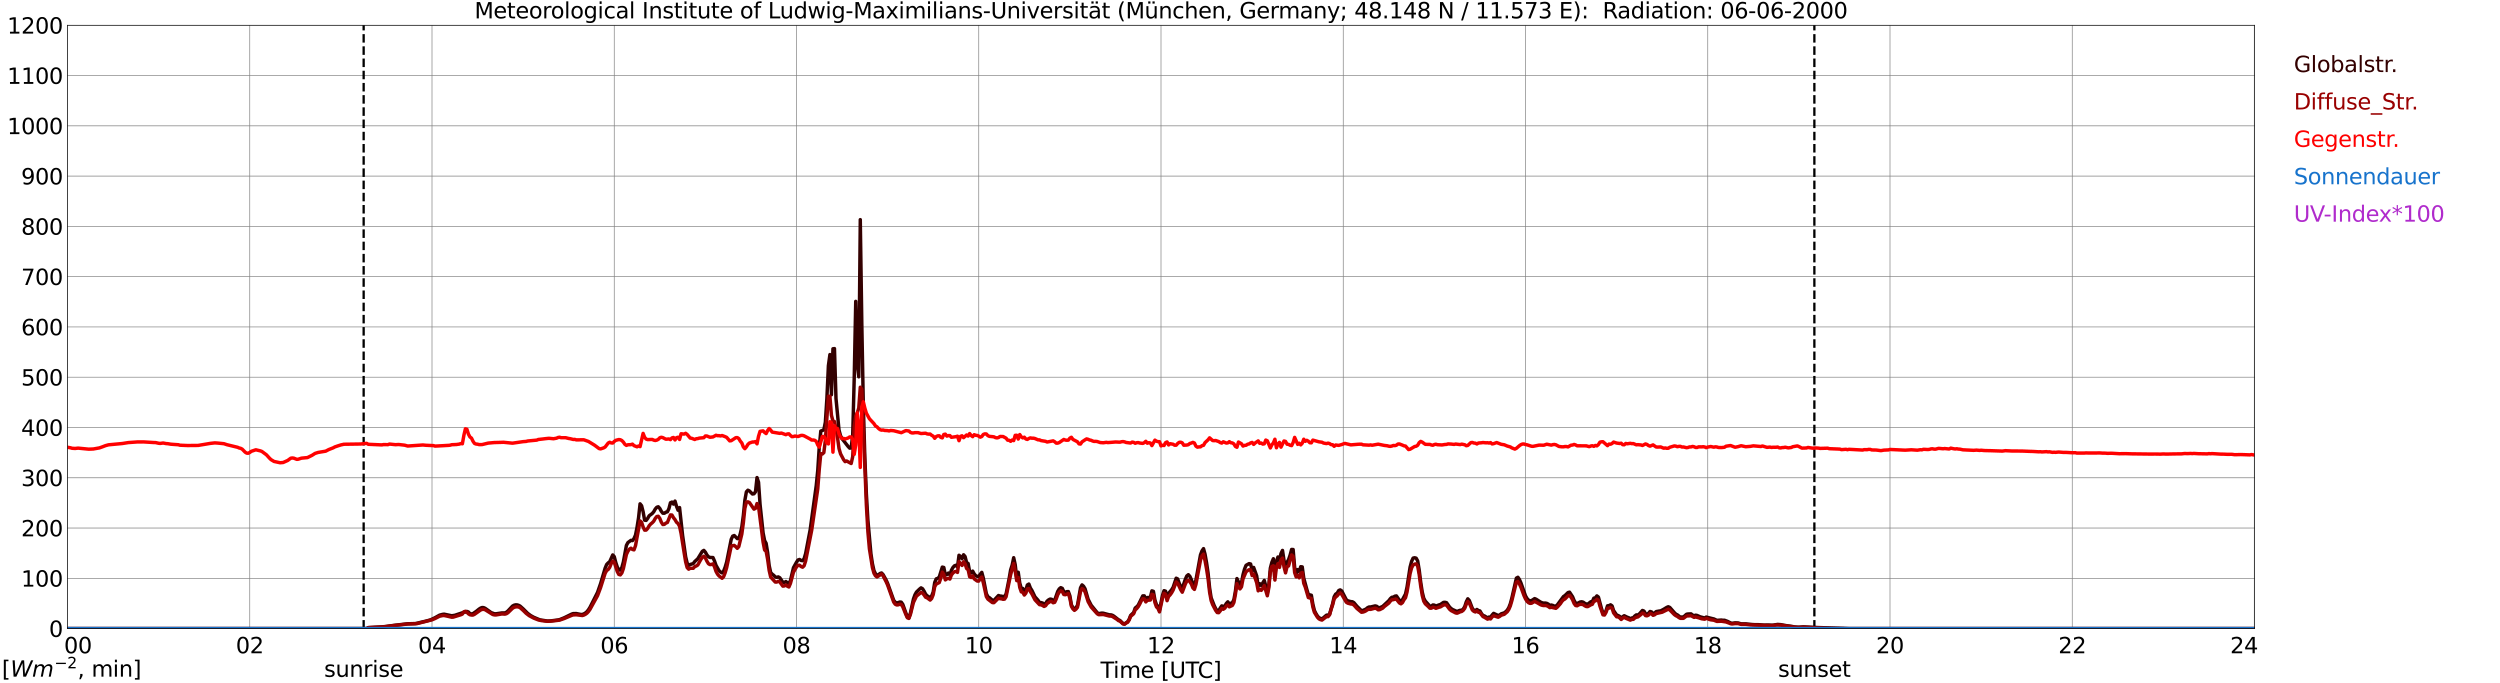 <?xml version="1.0" encoding="utf-8" standalone="no"?>
<!DOCTYPE svg PUBLIC "-//W3C//DTD SVG 1.1//EN"
  "http://www.w3.org/Graphics/SVG/1.1/DTD/svg11.dtd">
<svg xmlns:xlink="http://www.w3.org/1999/xlink" width="1085.4pt" height="296.64pt" viewBox="0 0 1085.4 296.64" xmlns="http://www.w3.org/2000/svg" version="1.1">
 <defs>
  <style type="text/css">*{stroke-linejoin: round; stroke-linecap: butt}</style>
 </defs>
 <g id="figure_1">
  <g id="patch_1">
   <path d="M 0 296.64 
L 1085.4 296.64 
L 1085.4 0 
L 0 0 
z
" style="fill: #ffffff"/>
  </g>
  <g id="axes_1">
   <g id="patch_2">
    <path d="M 29.306 272.909 
L 978.814 272.909 
L 978.814 10.976 
L 29.306 10.976 
z
" style="fill: #ffffff"/>
   </g>
   <g id="patch_3">
    <path d="M 978.814 272.909 
L 978.814 272.909 
L 978.814 10.976 
L 978.814 10.976 
z
" clip-path="url(#pbd300479ba)" style="fill: #d3d3d3; opacity: 0.25; stroke: #d3d3d3; stroke-linejoin: miter"/>
   </g>
   <g id="matplotlib.axis_1">
    <g id="xtick_1">
     <g id="line2d_1">
      <path d="M 29.306 272.909 
L 29.306 10.976 
" clip-path="url(#pbd300479ba)" style="fill: none; stroke: #808080; stroke-width: 0.3; stroke-linecap: square"/>
     </g>
     <g id="line2d_2"/>
     <g id="text_1">
      <!--    00 -->
      <g transform="translate(18.733 283.627) scale(0.095 -0.095)">
       <defs>
        <path id="DejaVuSans-20" transform="scale(0.016)"/>
        <path id="DejaVuSans-30" d="M 2034 4250 
Q 1547 4250 1301 3770 
Q 1056 3291 1056 2328 
Q 1056 1369 1301 889 
Q 1547 409 2034 409 
Q 2525 409 2770 889 
Q 3016 1369 3016 2328 
Q 3016 3291 2770 3770 
Q 2525 4250 2034 4250 
z
M 2034 4750 
Q 2819 4750 3233 4129 
Q 3647 3509 3647 2328 
Q 3647 1150 3233 529 
Q 2819 -91 2034 -91 
Q 1250 -91 836 529 
Q 422 1150 422 2328 
Q 422 3509 836 4129 
Q 1250 4750 2034 4750 
z
" transform="scale(0.016)"/>
       </defs>
       <use xlink:href="#DejaVuSans-20"/>
       <use xlink:href="#DejaVuSans-20" transform="translate(31.787 0)"/>
       <use xlink:href="#DejaVuSans-20" transform="translate(63.574 0)"/>
       <use xlink:href="#DejaVuSans-30" transform="translate(95.361 0)"/>
       <use xlink:href="#DejaVuSans-30" transform="translate(158.984 0)"/>
      </g>
     </g>
    </g>
    <g id="xtick_2">
     <g id="line2d_3">
      <path d="M 108.431 272.909 
L 108.431 10.976 
" clip-path="url(#pbd300479ba)" style="fill: none; stroke: #808080; stroke-width: 0.3; stroke-linecap: square"/>
     </g>
     <g id="line2d_4"/>
     <g id="text_2">
      <!-- 02 -->
      <g transform="translate(102.387 283.627) scale(0.095 -0.095)">
       <defs>
        <path id="DejaVuSans-32" d="M 1228 531 
L 3431 531 
L 3431 0 
L 469 0 
L 469 531 
Q 828 903 1448 1529 
Q 2069 2156 2228 2338 
Q 2531 2678 2651 2914 
Q 2772 3150 2772 3378 
Q 2772 3750 2511 3984 
Q 2250 4219 1831 4219 
Q 1534 4219 1204 4116 
Q 875 4013 500 3803 
L 500 4441 
Q 881 4594 1212 4672 
Q 1544 4750 1819 4750 
Q 2544 4750 2975 4387 
Q 3406 4025 3406 3419 
Q 3406 3131 3298 2873 
Q 3191 2616 2906 2266 
Q 2828 2175 2409 1742 
Q 1991 1309 1228 531 
z
" transform="scale(0.016)"/>
       </defs>
       <use xlink:href="#DejaVuSans-30"/>
       <use xlink:href="#DejaVuSans-32" transform="translate(63.623 0)"/>
      </g>
     </g>
    </g>
    <g id="xtick_3">
     <g id="line2d_5">
      <path d="M 187.557 272.909 
L 187.557 10.976 
" clip-path="url(#pbd300479ba)" style="fill: none; stroke: #808080; stroke-width: 0.3; stroke-linecap: square"/>
     </g>
     <g id="line2d_6"/>
     <g id="text_3">
      <!-- 04 -->
      <g transform="translate(181.513 283.627) scale(0.095 -0.095)">
       <defs>
        <path id="DejaVuSans-34" d="M 2419 4116 
L 825 1625 
L 2419 1625 
L 2419 4116 
z
M 2253 4666 
L 3047 4666 
L 3047 1625 
L 3713 1625 
L 3713 1100 
L 3047 1100 
L 3047 0 
L 2419 0 
L 2419 1100 
L 313 1100 
L 313 1709 
L 2253 4666 
z
" transform="scale(0.016)"/>
       </defs>
       <use xlink:href="#DejaVuSans-30"/>
       <use xlink:href="#DejaVuSans-34" transform="translate(63.623 0)"/>
      </g>
     </g>
    </g>
    <g id="xtick_4">
     <g id="line2d_7">
      <path d="M 266.683 272.909 
L 266.683 10.976 
" clip-path="url(#pbd300479ba)" style="fill: none; stroke: #808080; stroke-width: 0.3; stroke-linecap: square"/>
     </g>
     <g id="line2d_8"/>
     <g id="text_4">
      <!-- 06 -->
      <g transform="translate(260.638 283.627) scale(0.095 -0.095)">
       <defs>
        <path id="DejaVuSans-36" d="M 2113 2584 
Q 1688 2584 1439 2293 
Q 1191 2003 1191 1497 
Q 1191 994 1439 701 
Q 1688 409 2113 409 
Q 2538 409 2786 701 
Q 3034 994 3034 1497 
Q 3034 2003 2786 2293 
Q 2538 2584 2113 2584 
z
M 3366 4563 
L 3366 3988 
Q 3128 4100 2886 4159 
Q 2644 4219 2406 4219 
Q 1781 4219 1451 3797 
Q 1122 3375 1075 2522 
Q 1259 2794 1537 2939 
Q 1816 3084 2150 3084 
Q 2853 3084 3261 2657 
Q 3669 2231 3669 1497 
Q 3669 778 3244 343 
Q 2819 -91 2113 -91 
Q 1303 -91 875 529 
Q 447 1150 447 2328 
Q 447 3434 972 4092 
Q 1497 4750 2381 4750 
Q 2619 4750 2861 4703 
Q 3103 4656 3366 4563 
z
" transform="scale(0.016)"/>
       </defs>
       <use xlink:href="#DejaVuSans-30"/>
       <use xlink:href="#DejaVuSans-36" transform="translate(63.623 0)"/>
      </g>
     </g>
    </g>
    <g id="xtick_5">
     <g id="line2d_9">
      <path d="M 345.808 272.909 
L 345.808 10.976 
" clip-path="url(#pbd300479ba)" style="fill: none; stroke: #808080; stroke-width: 0.3; stroke-linecap: square"/>
     </g>
     <g id="line2d_10"/>
     <g id="text_5">
      <!-- 08 -->
      <g transform="translate(339.764 283.627) scale(0.095 -0.095)">
       <defs>
        <path id="DejaVuSans-38" d="M 2034 2216 
Q 1584 2216 1326 1975 
Q 1069 1734 1069 1313 
Q 1069 891 1326 650 
Q 1584 409 2034 409 
Q 2484 409 2743 651 
Q 3003 894 3003 1313 
Q 3003 1734 2745 1975 
Q 2488 2216 2034 2216 
z
M 1403 2484 
Q 997 2584 770 2862 
Q 544 3141 544 3541 
Q 544 4100 942 4425 
Q 1341 4750 2034 4750 
Q 2731 4750 3128 4425 
Q 3525 4100 3525 3541 
Q 3525 3141 3298 2862 
Q 3072 2584 2669 2484 
Q 3125 2378 3379 2068 
Q 3634 1759 3634 1313 
Q 3634 634 3220 271 
Q 2806 -91 2034 -91 
Q 1263 -91 848 271 
Q 434 634 434 1313 
Q 434 1759 690 2068 
Q 947 2378 1403 2484 
z
M 1172 3481 
Q 1172 3119 1398 2916 
Q 1625 2713 2034 2713 
Q 2441 2713 2670 2916 
Q 2900 3119 2900 3481 
Q 2900 3844 2670 4047 
Q 2441 4250 2034 4250 
Q 1625 4250 1398 4047 
Q 1172 3844 1172 3481 
z
" transform="scale(0.016)"/>
       </defs>
       <use xlink:href="#DejaVuSans-30"/>
       <use xlink:href="#DejaVuSans-38" transform="translate(63.623 0)"/>
      </g>
     </g>
    </g>
    <g id="xtick_6">
     <g id="line2d_11">
      <path d="M 424.934 272.909 
L 424.934 10.976 
" clip-path="url(#pbd300479ba)" style="fill: none; stroke: #808080; stroke-width: 0.3; stroke-linecap: square"/>
     </g>
     <g id="line2d_12"/>
     <g id="text_6">
      <!-- 10 -->
      <g transform="translate(418.89 283.627) scale(0.095 -0.095)">
       <defs>
        <path id="DejaVuSans-31" d="M 794 531 
L 1825 531 
L 1825 4091 
L 703 3866 
L 703 4441 
L 1819 4666 
L 2450 4666 
L 2450 531 
L 3481 531 
L 3481 0 
L 794 0 
L 794 531 
z
" transform="scale(0.016)"/>
       </defs>
       <use xlink:href="#DejaVuSans-31"/>
       <use xlink:href="#DejaVuSans-30" transform="translate(63.623 0)"/>
      </g>
     </g>
    </g>
    <g id="xtick_7">
     <g id="line2d_13">
      <path d="M 504.06 272.909 
L 504.06 10.976 
" clip-path="url(#pbd300479ba)" style="fill: none; stroke: #808080; stroke-width: 0.3; stroke-linecap: square"/>
     </g>
     <g id="line2d_14"/>
     <g id="text_7">
      <!-- 12 -->
      <g transform="translate(498.015 283.627) scale(0.095 -0.095)">
       <use xlink:href="#DejaVuSans-31"/>
       <use xlink:href="#DejaVuSans-32" transform="translate(63.623 0)"/>
      </g>
     </g>
    </g>
    <g id="xtick_8">
     <g id="line2d_15">
      <path d="M 583.185 272.909 
L 583.185 10.976 
" clip-path="url(#pbd300479ba)" style="fill: none; stroke: #808080; stroke-width: 0.3; stroke-linecap: square"/>
     </g>
     <g id="line2d_16"/>
     <g id="text_8">
      <!-- 14 -->
      <g transform="translate(577.141 283.627) scale(0.095 -0.095)">
       <use xlink:href="#DejaVuSans-31"/>
       <use xlink:href="#DejaVuSans-34" transform="translate(63.623 0)"/>
      </g>
     </g>
    </g>
    <g id="xtick_9">
     <g id="line2d_17">
      <path d="M 662.311 272.909 
L 662.311 10.976 
" clip-path="url(#pbd300479ba)" style="fill: none; stroke: #808080; stroke-width: 0.3; stroke-linecap: square"/>
     </g>
     <g id="line2d_18"/>
     <g id="text_9">
      <!-- 16 -->
      <g transform="translate(656.267 283.627) scale(0.095 -0.095)">
       <use xlink:href="#DejaVuSans-31"/>
       <use xlink:href="#DejaVuSans-36" transform="translate(63.623 0)"/>
      </g>
     </g>
    </g>
    <g id="xtick_10">
     <g id="line2d_19">
      <path d="M 741.437 272.909 
L 741.437 10.976 
" clip-path="url(#pbd300479ba)" style="fill: none; stroke: #808080; stroke-width: 0.3; stroke-linecap: square"/>
     </g>
     <g id="line2d_20"/>
     <g id="text_10">
      <!-- 18 -->
      <g transform="translate(735.392 283.627) scale(0.095 -0.095)">
       <use xlink:href="#DejaVuSans-31"/>
       <use xlink:href="#DejaVuSans-38" transform="translate(63.623 0)"/>
      </g>
     </g>
    </g>
    <g id="xtick_11">
     <g id="line2d_21">
      <path d="M 820.562 272.909 
L 820.562 10.976 
" clip-path="url(#pbd300479ba)" style="fill: none; stroke: #808080; stroke-width: 0.3; stroke-linecap: square"/>
     </g>
     <g id="line2d_22"/>
     <g id="text_11">
      <!-- 20 -->
      <g transform="translate(814.518 283.627) scale(0.095 -0.095)">
       <use xlink:href="#DejaVuSans-32"/>
       <use xlink:href="#DejaVuSans-30" transform="translate(63.623 0)"/>
      </g>
     </g>
    </g>
    <g id="xtick_12">
     <g id="line2d_23">
      <path d="M 899.688 272.909 
L 899.688 10.976 
" clip-path="url(#pbd300479ba)" style="fill: none; stroke: #808080; stroke-width: 0.3; stroke-linecap: square"/>
     </g>
     <g id="line2d_24"/>
     <g id="text_12">
      <!-- 22 -->
      <g transform="translate(893.644 283.627) scale(0.095 -0.095)">
       <use xlink:href="#DejaVuSans-32"/>
       <use xlink:href="#DejaVuSans-32" transform="translate(63.623 0)"/>
      </g>
     </g>
    </g>
    <g id="xtick_13">
     <g id="line2d_25">
      <path d="M 978.814 272.909 
L 978.814 10.976 
" clip-path="url(#pbd300479ba)" style="fill: none; stroke: #808080; stroke-width: 0.3; stroke-linecap: square"/>
     </g>
     <g id="line2d_26"/>
     <g id="text_13">
      <!-- 24    -->
      <g transform="translate(968.241 283.627) scale(0.095 -0.095)">
       <use xlink:href="#DejaVuSans-32"/>
       <use xlink:href="#DejaVuSans-34" transform="translate(63.623 0)"/>
       <use xlink:href="#DejaVuSans-20" transform="translate(127.246 0)"/>
       <use xlink:href="#DejaVuSans-20" transform="translate(159.033 0)"/>
       <use xlink:href="#DejaVuSans-20" transform="translate(190.82 0)"/>
      </g>
     </g>
    </g>
    <g id="text_14">
     <!-- Time [UTC] -->
     <g transform="translate(477.806 294.322) scale(0.095 -0.095)">
      <defs>
       <path id="DejaVuSans-54" d="M -19 4666 
L 3928 4666 
L 3928 4134 
L 2272 4134 
L 2272 0 
L 1638 0 
L 1638 4134 
L -19 4134 
L -19 4666 
z
" transform="scale(0.016)"/>
       <path id="DejaVuSans-69" d="M 603 3500 
L 1178 3500 
L 1178 0 
L 603 0 
L 603 3500 
z
M 603 4863 
L 1178 4863 
L 1178 4134 
L 603 4134 
L 603 4863 
z
" transform="scale(0.016)"/>
       <path id="DejaVuSans-6d" d="M 3328 2828 
Q 3544 3216 3844 3400 
Q 4144 3584 4550 3584 
Q 5097 3584 5394 3201 
Q 5691 2819 5691 2113 
L 5691 0 
L 5113 0 
L 5113 2094 
Q 5113 2597 4934 2840 
Q 4756 3084 4391 3084 
Q 3944 3084 3684 2787 
Q 3425 2491 3425 1978 
L 3425 0 
L 2847 0 
L 2847 2094 
Q 2847 2600 2669 2842 
Q 2491 3084 2119 3084 
Q 1678 3084 1418 2786 
Q 1159 2488 1159 1978 
L 1159 0 
L 581 0 
L 581 3500 
L 1159 3500 
L 1159 2956 
Q 1356 3278 1631 3431 
Q 1906 3584 2284 3584 
Q 2666 3584 2933 3390 
Q 3200 3197 3328 2828 
z
" transform="scale(0.016)"/>
       <path id="DejaVuSans-65" d="M 3597 1894 
L 3597 1613 
L 953 1613 
Q 991 1019 1311 708 
Q 1631 397 2203 397 
Q 2534 397 2845 478 
Q 3156 559 3463 722 
L 3463 178 
Q 3153 47 2828 -22 
Q 2503 -91 2169 -91 
Q 1331 -91 842 396 
Q 353 884 353 1716 
Q 353 2575 817 3079 
Q 1281 3584 2069 3584 
Q 2775 3584 3186 3129 
Q 3597 2675 3597 1894 
z
M 3022 2063 
Q 3016 2534 2758 2815 
Q 2500 3097 2075 3097 
Q 1594 3097 1305 2825 
Q 1016 2553 972 2059 
L 3022 2063 
z
" transform="scale(0.016)"/>
       <path id="DejaVuSans-5b" d="M 550 4863 
L 1875 4863 
L 1875 4416 
L 1125 4416 
L 1125 -397 
L 1875 -397 
L 1875 -844 
L 550 -844 
L 550 4863 
z
" transform="scale(0.016)"/>
       <path id="DejaVuSans-55" d="M 556 4666 
L 1191 4666 
L 1191 1831 
Q 1191 1081 1462 751 
Q 1734 422 2344 422 
Q 2950 422 3222 751 
Q 3494 1081 3494 1831 
L 3494 4666 
L 4128 4666 
L 4128 1753 
Q 4128 841 3676 375 
Q 3225 -91 2344 -91 
Q 1459 -91 1007 375 
Q 556 841 556 1753 
L 556 4666 
z
" transform="scale(0.016)"/>
       <path id="DejaVuSans-43" d="M 4122 4306 
L 4122 3641 
Q 3803 3938 3442 4084 
Q 3081 4231 2675 4231 
Q 1875 4231 1450 3742 
Q 1025 3253 1025 2328 
Q 1025 1406 1450 917 
Q 1875 428 2675 428 
Q 3081 428 3442 575 
Q 3803 722 4122 1019 
L 4122 359 
Q 3791 134 3420 21 
Q 3050 -91 2638 -91 
Q 1578 -91 968 557 
Q 359 1206 359 2328 
Q 359 3453 968 4101 
Q 1578 4750 2638 4750 
Q 3056 4750 3426 4639 
Q 3797 4528 4122 4306 
z
" transform="scale(0.016)"/>
       <path id="DejaVuSans-5d" d="M 1947 4863 
L 1947 -844 
L 622 -844 
L 622 -397 
L 1369 -397 
L 1369 4416 
L 622 4416 
L 622 4863 
L 1947 4863 
z
" transform="scale(0.016)"/>
      </defs>
      <use xlink:href="#DejaVuSans-54"/>
      <use xlink:href="#DejaVuSans-69" transform="translate(57.959 0)"/>
      <use xlink:href="#DejaVuSans-6d" transform="translate(85.742 0)"/>
      <use xlink:href="#DejaVuSans-65" transform="translate(183.154 0)"/>
      <use xlink:href="#DejaVuSans-20" transform="translate(244.678 0)"/>
      <use xlink:href="#DejaVuSans-5b" transform="translate(276.465 0)"/>
      <use xlink:href="#DejaVuSans-55" transform="translate(315.479 0)"/>
      <use xlink:href="#DejaVuSans-54" transform="translate(388.672 0)"/>
      <use xlink:href="#DejaVuSans-43" transform="translate(443.881 0)"/>
      <use xlink:href="#DejaVuSans-5d" transform="translate(513.705 0)"/>
     </g>
    </g>
   </g>
   <g id="matplotlib.axis_2">
    <g id="ytick_1">
     <g id="line2d_27">
      <path d="M 29.306 272.909 
L 978.814 272.909 
" clip-path="url(#pbd300479ba)" style="fill: none; stroke: #808080; stroke-width: 0.3; stroke-linecap: square"/>
     </g>
     <g id="line2d_28"/>
     <g id="text_15">
      <!-- 0 -->
      <g transform="translate(21.261 276.518) scale(0.095 -0.095)">
       <use xlink:href="#DejaVuSans-30"/>
      </g>
     </g>
    </g>
    <g id="ytick_2">
     <g id="line2d_29">
      <path d="M 29.306 251.081 
L 978.814 251.081 
" clip-path="url(#pbd300479ba)" style="fill: none; stroke: #808080; stroke-width: 0.3; stroke-linecap: square"/>
     </g>
     <g id="line2d_30"/>
     <g id="text_16">
      <!-- 100 -->
      <g transform="translate(9.173 254.69) scale(0.095 -0.095)">
       <use xlink:href="#DejaVuSans-31"/>
       <use xlink:href="#DejaVuSans-30" transform="translate(63.623 0)"/>
       <use xlink:href="#DejaVuSans-30" transform="translate(127.246 0)"/>
      </g>
     </g>
    </g>
    <g id="ytick_3">
     <g id="line2d_31">
      <path d="M 29.306 229.253 
L 978.814 229.253 
" clip-path="url(#pbd300479ba)" style="fill: none; stroke: #808080; stroke-width: 0.3; stroke-linecap: square"/>
     </g>
     <g id="line2d_32"/>
     <g id="text_17">
      <!-- 200 -->
      <g transform="translate(9.173 232.863) scale(0.095 -0.095)">
       <use xlink:href="#DejaVuSans-32"/>
       <use xlink:href="#DejaVuSans-30" transform="translate(63.623 0)"/>
       <use xlink:href="#DejaVuSans-30" transform="translate(127.246 0)"/>
      </g>
     </g>
    </g>
    <g id="ytick_4">
     <g id="line2d_33">
      <path d="M 29.306 207.426 
L 978.814 207.426 
" clip-path="url(#pbd300479ba)" style="fill: none; stroke: #808080; stroke-width: 0.3; stroke-linecap: square"/>
     </g>
     <g id="line2d_34"/>
     <g id="text_18">
      <!-- 300 -->
      <g transform="translate(9.173 211.035) scale(0.095 -0.095)">
       <defs>
        <path id="DejaVuSans-33" d="M 2597 2516 
Q 3050 2419 3304 2112 
Q 3559 1806 3559 1356 
Q 3559 666 3084 287 
Q 2609 -91 1734 -91 
Q 1441 -91 1130 -33 
Q 819 25 488 141 
L 488 750 
Q 750 597 1062 519 
Q 1375 441 1716 441 
Q 2309 441 2620 675 
Q 2931 909 2931 1356 
Q 2931 1769 2642 2001 
Q 2353 2234 1838 2234 
L 1294 2234 
L 1294 2753 
L 1863 2753 
Q 2328 2753 2575 2939 
Q 2822 3125 2822 3475 
Q 2822 3834 2567 4026 
Q 2313 4219 1838 4219 
Q 1578 4219 1281 4162 
Q 984 4106 628 3988 
L 628 4550 
Q 988 4650 1302 4700 
Q 1616 4750 1894 4750 
Q 2613 4750 3031 4423 
Q 3450 4097 3450 3541 
Q 3450 3153 3228 2886 
Q 3006 2619 2597 2516 
z
" transform="scale(0.016)"/>
       </defs>
       <use xlink:href="#DejaVuSans-33"/>
       <use xlink:href="#DejaVuSans-30" transform="translate(63.623 0)"/>
       <use xlink:href="#DejaVuSans-30" transform="translate(127.246 0)"/>
      </g>
     </g>
    </g>
    <g id="ytick_5">
     <g id="line2d_35">
      <path d="M 29.306 185.598 
L 978.814 185.598 
" clip-path="url(#pbd300479ba)" style="fill: none; stroke: #808080; stroke-width: 0.3; stroke-linecap: square"/>
     </g>
     <g id="line2d_36"/>
     <g id="text_19">
      <!-- 400 -->
      <g transform="translate(9.173 189.207) scale(0.095 -0.095)">
       <use xlink:href="#DejaVuSans-34"/>
       <use xlink:href="#DejaVuSans-30" transform="translate(63.623 0)"/>
       <use xlink:href="#DejaVuSans-30" transform="translate(127.246 0)"/>
      </g>
     </g>
    </g>
    <g id="ytick_6">
     <g id="line2d_37">
      <path d="M 29.306 163.77 
L 978.814 163.77 
" clip-path="url(#pbd300479ba)" style="fill: none; stroke: #808080; stroke-width: 0.3; stroke-linecap: square"/>
     </g>
     <g id="line2d_38"/>
     <g id="text_20">
      <!-- 500 -->
      <g transform="translate(9.173 167.379) scale(0.095 -0.095)">
       <defs>
        <path id="DejaVuSans-35" d="M 691 4666 
L 3169 4666 
L 3169 4134 
L 1269 4134 
L 1269 2991 
Q 1406 3038 1543 3061 
Q 1681 3084 1819 3084 
Q 2600 3084 3056 2656 
Q 3513 2228 3513 1497 
Q 3513 744 3044 326 
Q 2575 -91 1722 -91 
Q 1428 -91 1123 -41 
Q 819 9 494 109 
L 494 744 
Q 775 591 1075 516 
Q 1375 441 1709 441 
Q 2250 441 2565 725 
Q 2881 1009 2881 1497 
Q 2881 1984 2565 2268 
Q 2250 2553 1709 2553 
Q 1456 2553 1204 2497 
Q 953 2441 691 2322 
L 691 4666 
z
" transform="scale(0.016)"/>
       </defs>
       <use xlink:href="#DejaVuSans-35"/>
       <use xlink:href="#DejaVuSans-30" transform="translate(63.623 0)"/>
       <use xlink:href="#DejaVuSans-30" transform="translate(127.246 0)"/>
      </g>
     </g>
    </g>
    <g id="ytick_7">
     <g id="line2d_39">
      <path d="M 29.306 141.942 
L 978.814 141.942 
" clip-path="url(#pbd300479ba)" style="fill: none; stroke: #808080; stroke-width: 0.3; stroke-linecap: square"/>
     </g>
     <g id="line2d_40"/>
     <g id="text_21">
      <!-- 600 -->
      <g transform="translate(9.173 145.551) scale(0.095 -0.095)">
       <use xlink:href="#DejaVuSans-36"/>
       <use xlink:href="#DejaVuSans-30" transform="translate(63.623 0)"/>
       <use xlink:href="#DejaVuSans-30" transform="translate(127.246 0)"/>
      </g>
     </g>
    </g>
    <g id="ytick_8">
     <g id="line2d_41">
      <path d="M 29.306 120.114 
L 978.814 120.114 
" clip-path="url(#pbd300479ba)" style="fill: none; stroke: #808080; stroke-width: 0.3; stroke-linecap: square"/>
     </g>
     <g id="line2d_42"/>
     <g id="text_22">
      <!-- 700 -->
      <g transform="translate(9.173 123.724) scale(0.095 -0.095)">
       <defs>
        <path id="DejaVuSans-37" d="M 525 4666 
L 3525 4666 
L 3525 4397 
L 1831 0 
L 1172 0 
L 2766 4134 
L 525 4134 
L 525 4666 
z
" transform="scale(0.016)"/>
       </defs>
       <use xlink:href="#DejaVuSans-37"/>
       <use xlink:href="#DejaVuSans-30" transform="translate(63.623 0)"/>
       <use xlink:href="#DejaVuSans-30" transform="translate(127.246 0)"/>
      </g>
     </g>
    </g>
    <g id="ytick_9">
     <g id="line2d_43">
      <path d="M 29.306 98.287 
L 978.814 98.287 
" clip-path="url(#pbd300479ba)" style="fill: none; stroke: #808080; stroke-width: 0.3; stroke-linecap: square"/>
     </g>
     <g id="line2d_44"/>
     <g id="text_23">
      <!-- 800 -->
      <g transform="translate(9.173 101.896) scale(0.095 -0.095)">
       <use xlink:href="#DejaVuSans-38"/>
       <use xlink:href="#DejaVuSans-30" transform="translate(63.623 0)"/>
       <use xlink:href="#DejaVuSans-30" transform="translate(127.246 0)"/>
      </g>
     </g>
    </g>
    <g id="ytick_10">
     <g id="line2d_45">
      <path d="M 29.306 76.459 
L 978.814 76.459 
" clip-path="url(#pbd300479ba)" style="fill: none; stroke: #808080; stroke-width: 0.3; stroke-linecap: square"/>
     </g>
     <g id="line2d_46"/>
     <g id="text_24">
      <!-- 900 -->
      <g transform="translate(9.173 80.068) scale(0.095 -0.095)">
       <defs>
        <path id="DejaVuSans-39" d="M 703 97 
L 703 672 
Q 941 559 1184 500 
Q 1428 441 1663 441 
Q 2288 441 2617 861 
Q 2947 1281 2994 2138 
Q 2813 1869 2534 1725 
Q 2256 1581 1919 1581 
Q 1219 1581 811 2004 
Q 403 2428 403 3163 
Q 403 3881 828 4315 
Q 1253 4750 1959 4750 
Q 2769 4750 3195 4129 
Q 3622 3509 3622 2328 
Q 3622 1225 3098 567 
Q 2575 -91 1691 -91 
Q 1453 -91 1209 -44 
Q 966 3 703 97 
z
M 1959 2075 
Q 2384 2075 2632 2365 
Q 2881 2656 2881 3163 
Q 2881 3666 2632 3958 
Q 2384 4250 1959 4250 
Q 1534 4250 1286 3958 
Q 1038 3666 1038 3163 
Q 1038 2656 1286 2365 
Q 1534 2075 1959 2075 
z
" transform="scale(0.016)"/>
       </defs>
       <use xlink:href="#DejaVuSans-39"/>
       <use xlink:href="#DejaVuSans-30" transform="translate(63.623 0)"/>
       <use xlink:href="#DejaVuSans-30" transform="translate(127.246 0)"/>
      </g>
     </g>
    </g>
    <g id="ytick_11">
     <g id="line2d_47">
      <path d="M 29.306 54.631 
L 978.814 54.631 
" clip-path="url(#pbd300479ba)" style="fill: none; stroke: #808080; stroke-width: 0.3; stroke-linecap: square"/>
     </g>
     <g id="line2d_48"/>
     <g id="text_25">
      <!-- 1000 -->
      <g transform="translate(3.128 58.24) scale(0.095 -0.095)">
       <use xlink:href="#DejaVuSans-31"/>
       <use xlink:href="#DejaVuSans-30" transform="translate(63.623 0)"/>
       <use xlink:href="#DejaVuSans-30" transform="translate(127.246 0)"/>
       <use xlink:href="#DejaVuSans-30" transform="translate(190.869 0)"/>
      </g>
     </g>
    </g>
    <g id="ytick_12">
     <g id="line2d_49">
      <path d="M 29.306 32.803 
L 978.814 32.803 
" clip-path="url(#pbd300479ba)" style="fill: none; stroke: #808080; stroke-width: 0.3; stroke-linecap: square"/>
     </g>
     <g id="line2d_50"/>
     <g id="text_26">
      <!-- 1100 -->
      <g transform="translate(3.128 36.413) scale(0.095 -0.095)">
       <use xlink:href="#DejaVuSans-31"/>
       <use xlink:href="#DejaVuSans-31" transform="translate(63.623 0)"/>
       <use xlink:href="#DejaVuSans-30" transform="translate(127.246 0)"/>
       <use xlink:href="#DejaVuSans-30" transform="translate(190.869 0)"/>
      </g>
     </g>
    </g>
    <g id="ytick_13">
     <g id="line2d_51">
      <path d="M 29.306 10.976 
L 978.814 10.976 
" clip-path="url(#pbd300479ba)" style="fill: none; stroke: #808080; stroke-width: 0.3; stroke-linecap: square"/>
     </g>
     <g id="line2d_52"/>
     <g id="text_27">
      <!-- 1200 -->
      <g transform="translate(3.128 14.585) scale(0.095 -0.095)">
       <use xlink:href="#DejaVuSans-31"/>
       <use xlink:href="#DejaVuSans-32" transform="translate(63.623 0)"/>
       <use xlink:href="#DejaVuSans-30" transform="translate(127.246 0)"/>
       <use xlink:href="#DejaVuSans-30" transform="translate(190.869 0)"/>
      </g>
     </g>
    </g>
   </g>
   <g id="line2d_53">
    <path d="M 157.885 272.909 
L 157.885 10.976 
" clip-path="url(#pbd300479ba)" style="fill: none; stroke-dasharray: 3.7,1.6; stroke-dashoffset: 0; stroke: #000000"/>
   </g>
   <g id="line2d_54">
    <path d="M 787.725 272.909 
L 787.725 10.976 
" clip-path="url(#pbd300479ba)" style="fill: none; stroke-dasharray: 3.7,1.6; stroke-dashoffset: 0; stroke: #000000"/>
   </g>
   <g id="line2d_55">
    <path d="M 29.306 272.909 
L 159.204 272.909 
L 159.863 272.483 
L 165.798 272.164 
L 167.776 271.966 
L 171.073 271.503 
L 177.007 270.82 
L 180.304 270.728 
L 181.623 270.455 
L 182.941 270.113 
L 184.92 269.67 
L 186.898 269.13 
L 188.876 268.183 
L 190.854 267.074 
L 192.173 266.727 
L 192.832 266.651 
L 194.151 266.926 
L 196.129 267.345 
L 197.448 267.135 
L 200.745 266.048 
L 201.404 265.76 
L 202.063 265.743 
L 202.723 265.461 
L 203.382 265.71 
L 204.042 266.441 
L 204.701 266.553 
L 205.36 266.415 
L 206.679 265.5 
L 207.998 264.437 
L 208.657 264.016 
L 209.317 263.765 
L 209.976 263.813 
L 210.635 264.106 
L 213.273 265.981 
L 214.592 266.461 
L 215.251 266.502 
L 217.889 266.107 
L 219.207 266.107 
L 219.867 265.81 
L 220.526 265.254 
L 222.504 263.147 
L 223.164 262.774 
L 223.823 262.597 
L 224.482 262.615 
L 225.142 262.794 
L 225.801 263.145 
L 227.12 264.324 
L 229.098 266.299 
L 230.417 267.271 
L 231.736 268 
L 234.373 269.106 
L 237.67 269.63 
L 238.989 269.582 
L 242.286 269.159 
L 242.945 269.023 
L 244.923 268.231 
L 248.22 266.609 
L 248.88 266.393 
L 250.198 266.38 
L 252.176 266.773 
L 252.836 266.756 
L 253.495 266.535 
L 254.155 266.147 
L 254.814 265.588 
L 255.473 264.763 
L 256.133 263.721 
L 259.43 257.197 
L 260.748 253.39 
L 262.726 246.674 
L 263.386 245.087 
L 264.045 244.386 
L 264.705 243.874 
L 266.023 240.933 
L 266.683 241.673 
L 267.342 244.21 
L 268.002 246.194 
L 268.661 247.458 
L 269.32 247.519 
L 269.98 246.386 
L 270.639 243.991 
L 271.958 236.804 
L 272.617 235.562 
L 273.936 234.595 
L 274.595 234.706 
L 275.255 233.824 
L 275.914 232.307 
L 276.573 228.967 
L 277.233 224.796 
L 277.892 218.743 
L 278.552 219.564 
L 279.211 222.17 
L 279.87 225.853 
L 280.53 225.931 
L 281.189 225.073 
L 281.849 223.921 
L 283.167 222.949 
L 283.827 222.185 
L 284.486 221.007 
L 285.145 220.238 
L 285.805 220.02 
L 286.464 220.754 
L 287.124 222.006 
L 287.783 222.816 
L 288.442 222.836 
L 289.102 222.388 
L 289.761 222.196 
L 290.42 220.828 
L 291.08 218.278 
L 291.739 217.979 
L 292.399 218.857 
L 293.058 217.551 
L 293.717 219.802 
L 294.377 221.509 
L 295.036 220.367 
L 296.355 232.462 
L 297.674 241.702 
L 298.333 244.474 
L 298.992 245.469 
L 299.652 245.087 
L 300.971 244.688 
L 301.63 243.806 
L 302.949 242.592 
L 304.927 239.364 
L 305.586 238.964 
L 306.246 239.726 
L 306.905 240.922 
L 307.564 241.717 
L 308.224 242.02 
L 309.543 242.066 
L 310.202 243.546 
L 310.861 245.434 
L 312.18 247.765 
L 312.839 248.368 
L 313.499 248.721 
L 314.158 247.979 
L 314.818 246.272 
L 315.477 244.05 
L 317.455 234.171 
L 318.114 232.774 
L 318.774 232.506 
L 320.093 233.833 
L 320.752 233.811 
L 321.411 231.7 
L 322.071 228.786 
L 322.73 223.801 
L 323.39 217.198 
L 324.049 213.542 
L 324.708 212.83 
L 325.368 213.155 
L 326.686 214.482 
L 327.346 214.371 
L 328.005 213.515 
L 328.665 207.349 
L 329.324 209.357 
L 329.983 218.942 
L 331.302 231.347 
L 331.961 234.699 
L 332.621 235.878 
L 333.28 239.916 
L 333.94 245.517 
L 334.599 248.573 
L 335.258 249.282 
L 335.918 249.78 
L 336.577 250.468 
L 337.236 250.675 
L 337.896 250.47 
L 338.555 250.83 
L 339.874 252.786 
L 340.533 252.886 
L 341.193 252.478 
L 342.512 253.48 
L 343.171 252.055 
L 344.49 246.475 
L 345.808 244.101 
L 346.468 243.107 
L 347.127 242.902 
L 347.787 243.323 
L 348.446 243.428 
L 349.105 242.59 
L 349.765 240.353 
L 351.743 230 
L 354.38 210.811 
L 355.04 204.175 
L 355.699 193.912 
L 356.359 187.158 
L 357.677 186.635 
L 358.337 183.31 
L 358.996 173.047 
L 359.655 158.771 
L 360.315 153.943 
L 360.974 171.394 
L 361.634 151.431 
L 362.293 151.348 
L 362.952 173.021 
L 364.271 186.757 
L 364.93 189.188 
L 365.59 190.465 
L 368.227 193.853 
L 368.887 194.562 
L 369.546 194.486 
L 370.206 188.881 
L 370.865 164.322 
L 371.524 130.847 
L 372.184 158.016 
L 372.843 163.6 
L 373.502 95.368 
L 374.162 140.489 
L 374.821 175.9 
L 375.481 198.795 
L 376.14 214.347 
L 376.799 225.735 
L 378.118 240.385 
L 378.777 244.764 
L 379.437 247.733 
L 380.096 249.095 
L 380.756 249.702 
L 381.415 249.555 
L 382.074 248.975 
L 382.734 248.774 
L 383.393 249.453 
L 384.712 251.819 
L 385.371 253.286 
L 388.009 260.629 
L 388.668 261.471 
L 389.328 261.748 
L 389.987 261.635 
L 390.646 261.362 
L 391.306 261.447 
L 391.965 262.412 
L 393.284 266.123 
L 393.943 267.91 
L 394.603 268.216 
L 395.262 266.179 
L 396.581 260.068 
L 397.24 258.227 
L 397.899 257.047 
L 399.218 255.765 
L 399.878 255.23 
L 400.537 255.608 
L 401.196 256.665 
L 401.856 257.957 
L 402.515 258.664 
L 403.175 259.055 
L 403.834 259.679 
L 404.493 258.764 
L 405.153 257.042 
L 405.812 252.893 
L 406.471 251.326 
L 407.131 251.094 
L 407.79 250.496 
L 409.109 246.218 
L 409.768 246.371 
L 410.428 249.658 
L 411.087 249.444 
L 411.746 248.796 
L 412.406 249.605 
L 413.065 247.571 
L 413.725 246.384 
L 414.384 245.652 
L 415.043 245.415 
L 415.703 246.205 
L 416.362 241.075 
L 417.022 241.597 
L 417.681 242.581 
L 418.34 240.863 
L 419 241.63 
L 419.659 244.269 
L 420.318 244.624 
L 420.978 248.16 
L 421.637 248.787 
L 422.297 247.96 
L 422.956 249.173 
L 423.615 249.933 
L 424.275 250.225 
L 424.934 250.332 
L 425.593 249.298 
L 426.253 248.501 
L 426.912 250.957 
L 428.231 257.736 
L 428.89 259.07 
L 429.55 259.476 
L 430.869 260.602 
L 431.528 260.674 
L 433.506 258.548 
L 434.165 258.773 
L 434.825 258.83 
L 435.484 259.022 
L 436.144 258.919 
L 436.803 257.885 
L 438.122 251.221 
L 438.781 247.394 
L 439.44 245.349 
L 440.1 242.136 
L 440.759 245.15 
L 441.419 250.823 
L 442.078 248.453 
L 442.737 253.131 
L 443.397 255.479 
L 444.056 255.484 
L 444.716 256.734 
L 445.375 256.213 
L 446.034 253.973 
L 446.694 253.574 
L 447.353 255.294 
L 448.012 256.342 
L 449.331 259.114 
L 450.65 260.591 
L 451.309 261.574 
L 451.969 261.617 
L 452.628 261.807 
L 453.287 262.244 
L 453.947 262.019 
L 454.606 260.991 
L 455.266 260.439 
L 455.925 260.083 
L 456.584 260.198 
L 457.244 260.642 
L 457.903 260.589 
L 459.222 256.789 
L 459.881 255.687 
L 460.541 255.137 
L 461.2 255.447 
L 461.859 256.839 
L 462.519 257.164 
L 463.178 256.878 
L 463.838 256.837 
L 464.497 258.673 
L 465.156 262.595 
L 465.816 263.789 
L 466.475 264.311 
L 467.134 263.852 
L 467.794 262.824 
L 469.113 255.213 
L 469.772 253.945 
L 470.431 254.523 
L 471.091 255.636 
L 472.409 260.161 
L 473.728 262.752 
L 476.366 266.005 
L 477.025 266.406 
L 478.344 266.179 
L 479.003 266.227 
L 481.641 266.93 
L 482.3 266.941 
L 482.96 267.129 
L 483.619 267.52 
L 485.597 269.074 
L 486.256 269.403 
L 487.575 270.709 
L 488.235 270.855 
L 489.553 269.969 
L 490.213 268.925 
L 490.872 267.196 
L 492.191 265.939 
L 492.85 263.997 
L 493.51 263.468 
L 494.169 262.757 
L 496.147 258.714 
L 496.807 258.692 
L 497.466 260.083 
L 498.125 259.428 
L 499.444 259.369 
L 500.103 256.531 
L 500.763 256.739 
L 501.422 260.517 
L 502.082 262.514 
L 502.741 263.326 
L 503.4 264.885 
L 504.719 258.428 
L 505.379 256.453 
L 506.038 256.662 
L 506.697 259.624 
L 507.357 257.603 
L 508.675 256.053 
L 509.335 254.96 
L 510.654 251.035 
L 511.313 251.369 
L 511.972 253.244 
L 512.632 254.641 
L 513.291 255.462 
L 514.61 251.531 
L 515.269 250.042 
L 515.929 249.509 
L 516.588 250.228 
L 517.247 251.664 
L 517.907 253.521 
L 518.566 254.443 
L 519.226 251.86 
L 521.204 240.894 
L 521.863 239.159 
L 522.522 238.198 
L 523.182 240.626 
L 523.841 244.33 
L 524.501 248.844 
L 525.16 255.23 
L 525.819 259.524 
L 527.138 262.896 
L 527.797 264.234 
L 528.457 265.193 
L 529.116 265.28 
L 529.776 264.014 
L 530.435 263.058 
L 531.094 263.261 
L 531.754 263.132 
L 532.413 262.012 
L 533.073 261.292 
L 533.732 262.303 
L 534.391 261.905 
L 535.051 261.685 
L 535.71 260.345 
L 536.369 256.651 
L 537.029 251.192 
L 537.688 252.607 
L 538.348 253.681 
L 539.007 252.987 
L 539.666 249.514 
L 540.326 247.073 
L 540.985 245.443 
L 542.304 244.703 
L 542.963 244.86 
L 543.623 247.698 
L 544.282 246.362 
L 545.601 250.029 
L 546.26 254.545 
L 546.919 253.417 
L 547.579 254.209 
L 548.898 251.987 
L 549.557 254.46 
L 550.216 257.509 
L 550.876 254.154 
L 551.535 246.665 
L 552.195 244.12 
L 552.854 242.583 
L 553.513 249.564 
L 554.173 243.867 
L 554.832 241.822 
L 555.491 243.315 
L 556.151 240.316 
L 556.81 238.973 
L 557.47 243.304 
L 558.129 246.768 
L 558.788 244.09 
L 559.448 242.965 
L 560.107 241.047 
L 560.766 238.545 
L 561.426 238.58 
L 562.085 246.349 
L 562.745 249.154 
L 563.404 247.298 
L 564.063 248.257 
L 564.723 246.039 
L 565.382 246.126 
L 566.042 251.029 
L 567.36 255.888 
L 568.02 258.107 
L 569.338 258.428 
L 569.998 262.342 
L 570.657 265.057 
L 571.317 266.376 
L 571.976 267.437 
L 572.635 268.198 
L 573.954 268.744 
L 575.932 267.063 
L 576.592 267.037 
L 577.251 266.629 
L 578.57 262.122 
L 579.229 259.12 
L 579.889 257.939 
L 580.548 257.549 
L 581.207 256.394 
L 581.867 256.11 
L 582.526 256.562 
L 584.504 260.371 
L 585.164 260.858 
L 586.482 261.205 
L 587.142 261.251 
L 587.801 261.641 
L 589.12 263.215 
L 591.098 265.149 
L 591.757 265.016 
L 593.076 264.424 
L 593.736 263.85 
L 594.395 263.532 
L 595.054 263.521 
L 597.032 263.064 
L 597.692 263.213 
L 598.351 263.726 
L 599.011 263.861 
L 600.329 263.263 
L 602.967 260.797 
L 603.626 259.913 
L 604.286 259.312 
L 604.945 259.245 
L 605.604 258.839 
L 606.264 258.721 
L 607.582 260.646 
L 608.242 260.893 
L 608.901 260.371 
L 610.22 257.893 
L 610.879 254.883 
L 612.198 246.242 
L 612.858 243.738 
L 613.517 242.313 
L 614.176 242.156 
L 614.836 242.341 
L 615.495 243.54 
L 616.154 247.421 
L 616.814 252.768 
L 617.473 257.014 
L 618.133 259.738 
L 618.792 260.952 
L 620.77 263.152 
L 621.429 263.204 
L 622.089 262.654 
L 622.748 262.726 
L 623.408 263.119 
L 624.726 262.632 
L 625.386 262.442 
L 626.705 261.534 
L 627.364 261.499 
L 628.023 261.657 
L 629.342 263.562 
L 630.001 264.195 
L 630.661 264.645 
L 632.639 265.509 
L 633.298 265.166 
L 633.958 264.972 
L 634.617 264.944 
L 635.276 264.442 
L 635.936 263.37 
L 636.595 261.318 
L 637.255 259.98 
L 637.914 260.707 
L 639.233 264.162 
L 639.892 264.944 
L 640.552 265.158 
L 641.211 264.61 
L 641.87 265.081 
L 642.53 265.252 
L 643.189 266.393 
L 643.848 267.21 
L 644.508 267.423 
L 645.827 268.244 
L 646.486 267.88 
L 647.145 267.993 
L 647.805 267.028 
L 648.464 266.299 
L 650.442 267.22 
L 651.102 266.998 
L 651.761 266.5 
L 653.08 266.096 
L 653.739 265.586 
L 654.399 264.913 
L 655.058 263.822 
L 655.717 262.135 
L 656.377 259.688 
L 658.355 251 
L 659.014 250.634 
L 659.674 251.605 
L 660.333 253.089 
L 662.311 258.703 
L 662.97 259.849 
L 663.63 260.567 
L 664.289 260.853 
L 664.949 260.746 
L 666.267 259.895 
L 666.927 260.168 
L 668.905 261.436 
L 669.564 261.711 
L 670.224 261.857 
L 670.883 261.82 
L 671.542 261.945 
L 672.202 262.279 
L 672.861 262.82 
L 673.521 262.685 
L 674.18 262.851 
L 674.839 263.161 
L 675.499 263.143 
L 676.158 262.573 
L 678.796 259.002 
L 679.455 258.557 
L 680.774 257.265 
L 681.433 257.101 
L 682.752 259.101 
L 683.411 260.718 
L 684.071 261.82 
L 684.73 262.034 
L 686.049 261.362 
L 686.708 261.264 
L 687.368 261.44 
L 688.027 261.932 
L 688.686 262.231 
L 689.346 262.298 
L 690.664 261.253 
L 691.324 261.17 
L 691.983 259.703 
L 692.643 259.574 
L 693.302 258.716 
L 693.961 259.21 
L 695.28 264.138 
L 695.939 266.168 
L 696.599 266.437 
L 697.258 265.191 
L 697.918 263.025 
L 698.577 262.931 
L 699.236 262.589 
L 699.896 263.043 
L 700.555 265.09 
L 701.874 267.013 
L 702.533 267.249 
L 703.193 267.611 
L 703.852 268.414 
L 704.511 267.747 
L 705.171 267.327 
L 706.49 267.982 
L 707.149 268.203 
L 707.808 268.663 
L 708.468 268.305 
L 709.127 268.192 
L 709.786 267.43 
L 710.446 266.952 
L 711.105 267.035 
L 711.765 266.529 
L 713.083 265.042 
L 713.743 265.293 
L 714.402 266.404 
L 715.062 266.699 
L 715.721 266.26 
L 716.38 265.485 
L 717.04 265.682 
L 717.699 266.334 
L 718.358 266.221 
L 719.018 265.533 
L 720.337 265.291 
L 720.996 265.217 
L 722.315 264.52 
L 723.633 263.711 
L 724.293 263.429 
L 724.952 263.717 
L 726.93 265.994 
L 727.59 266.642 
L 728.249 266.959 
L 729.568 267.971 
L 730.227 267.873 
L 730.887 267.891 
L 732.205 266.694 
L 732.865 266.57 
L 734.184 266.515 
L 734.843 267.026 
L 735.502 267.334 
L 736.162 267.076 
L 736.821 267.205 
L 738.14 267.799 
L 740.118 268.314 
L 740.777 267.904 
L 743.415 268.569 
L 744.074 268.709 
L 745.393 269.327 
L 747.371 269.196 
L 748.031 269.307 
L 748.69 269.277 
L 750.009 269.766 
L 751.327 270.444 
L 751.987 270.604 
L 753.306 270.416 
L 754.624 270.458 
L 755.943 270.859 
L 757.921 270.846 
L 760.559 271.123 
L 761.878 271.202 
L 763.196 271.195 
L 765.834 271.379 
L 767.812 271.335 
L 769.131 271.416 
L 769.79 271.407 
L 771.768 271.095 
L 773.087 271.193 
L 774.406 271.42 
L 775.725 271.665 
L 777.703 271.903 
L 779.021 272.178 
L 781 272.289 
L 782.978 272.151 
L 789.572 272.466 
L 800.781 272.821 
L 802.759 272.909 
L 978.154 272.909 
L 978.154 272.909 
" clip-path="url(#pbd300479ba)" style="fill: none; stroke: #330000; stroke-width: 1.5; stroke-linecap: square"/>
   </g>
   <g id="line2d_56">
    <path d="M 29.306 272.909 
L 159.204 272.909 
L 159.863 272.507 
L 166.457 272.188 
L 170.413 271.669 
L 177.007 270.918 
L 180.963 270.772 
L 187.557 269.1 
L 188.876 268.537 
L 190.854 267.537 
L 192.173 267.26 
L 192.832 267.236 
L 194.151 267.511 
L 196.129 267.976 
L 196.788 267.926 
L 200.085 266.904 
L 200.745 266.611 
L 201.404 265.638 
L 202.063 265.387 
L 202.723 265.837 
L 203.382 266.498 
L 204.042 266.908 
L 204.701 267.028 
L 205.36 267.028 
L 206.02 266.705 
L 208.657 264.846 
L 209.317 264.582 
L 209.976 264.536 
L 210.635 264.726 
L 213.932 266.795 
L 214.592 266.959 
L 215.251 267 
L 217.889 266.555 
L 219.207 266.633 
L 219.867 266.452 
L 220.526 266.022 
L 222.504 264.108 
L 223.164 263.695 
L 223.823 263.508 
L 224.482 263.449 
L 225.142 263.529 
L 225.801 263.828 
L 227.12 264.998 
L 228.439 266.299 
L 229.757 267.31 
L 231.736 268.371 
L 233.714 269.144 
L 235.033 269.436 
L 237.67 269.748 
L 238.989 269.683 
L 241.626 269.405 
L 242.945 269.233 
L 244.923 268.556 
L 248.22 267.166 
L 248.88 266.967 
L 250.198 266.908 
L 252.836 267.24 
L 253.495 267.041 
L 254.155 266.705 
L 254.814 266.23 
L 255.473 265.522 
L 256.133 264.601 
L 259.43 258.625 
L 260.748 255.119 
L 262.726 248.894 
L 263.386 247.713 
L 264.045 247.244 
L 264.705 246.331 
L 265.364 244.675 
L 266.023 243.642 
L 266.683 244.072 
L 268.002 248.16 
L 268.661 249.394 
L 269.32 249.595 
L 269.98 248.756 
L 270.639 246.89 
L 271.958 240.739 
L 272.617 239.314 
L 273.277 238.403 
L 273.936 238.013 
L 274.595 238.55 
L 275.255 238.727 
L 275.914 236.9 
L 277.892 226.152 
L 278.552 226.758 
L 279.211 228.775 
L 279.87 230.17 
L 280.53 230.146 
L 281.189 229.434 
L 281.849 228.254 
L 282.508 227.507 
L 283.167 226.977 
L 283.827 226.276 
L 284.486 225.08 
L 285.145 224.255 
L 285.805 224.143 
L 286.464 225.071 
L 287.124 226.717 
L 287.783 227.725 
L 288.442 227.651 
L 289.102 227.112 
L 289.761 226.828 
L 291.08 223.545 
L 291.739 223.613 
L 292.399 224.776 
L 293.058 225.593 
L 293.717 226.73 
L 294.377 227.295 
L 295.036 228.496 
L 295.696 231.619 
L 297.014 239.929 
L 297.674 243.941 
L 298.333 246.423 
L 298.992 247.117 
L 299.652 246.729 
L 300.971 246.735 
L 301.63 245.993 
L 302.289 245.735 
L 302.949 245.301 
L 304.267 242.915 
L 304.927 241.972 
L 305.586 241.505 
L 306.246 242.232 
L 306.905 243.625 
L 307.564 244.72 
L 308.224 245.133 
L 308.883 245.063 
L 309.543 244.808 
L 310.202 246.098 
L 310.861 248.069 
L 311.521 249.282 
L 312.18 250.053 
L 313.499 251.059 
L 314.158 250.404 
L 314.818 248.691 
L 315.477 246.497 
L 317.455 237.148 
L 318.114 236.91 
L 318.774 236.797 
L 319.433 237.338 
L 320.093 238.061 
L 320.752 237.319 
L 322.071 231.855 
L 322.73 227.016 
L 323.39 220.71 
L 324.049 218.012 
L 324.708 217.866 
L 325.368 218.187 
L 327.346 221.05 
L 328.005 220.695 
L 328.665 218.625 
L 329.324 219.878 
L 331.302 235.361 
L 331.961 238.79 
L 332.621 239.357 
L 333.28 242.896 
L 333.94 247.669 
L 334.599 250.529 
L 336.577 252.698 
L 337.236 252.709 
L 337.896 252.371 
L 338.555 252.685 
L 339.874 254.473 
L 340.533 254.401 
L 341.193 253.971 
L 341.852 254.515 
L 342.512 254.842 
L 343.171 253.314 
L 344.49 248.425 
L 345.808 246.141 
L 346.468 245.417 
L 347.127 245.395 
L 347.787 245.96 
L 348.446 246.255 
L 349.105 245.637 
L 349.765 243.581 
L 352.402 230.207 
L 355.04 212.247 
L 355.699 203.719 
L 356.359 196.937 
L 357.018 197.123 
L 357.677 196.507 
L 358.337 191.181 
L 359.655 171.986 
L 360.315 172.097 
L 360.974 180.302 
L 361.634 182.826 
L 362.293 183.031 
L 362.952 186.124 
L 363.612 189.959 
L 364.271 194.741 
L 364.93 197.033 
L 366.249 199.552 
L 366.909 200.417 
L 367.568 200.144 
L 369.546 201.231 
L 370.206 198.288 
L 370.865 185.251 
L 371.524 180.665 
L 372.184 179.333 
L 372.843 177.146 
L 373.502 168.122 
L 374.162 168.982 
L 376.14 219.261 
L 376.799 230.807 
L 377.459 238.273 
L 378.777 246.478 
L 379.437 248.863 
L 380.096 249.992 
L 380.756 250.492 
L 382.734 249.206 
L 383.393 250.005 
L 384.712 252.546 
L 385.371 254.03 
L 388.009 261.403 
L 388.668 262.329 
L 389.328 262.656 
L 389.987 262.589 
L 390.646 262.314 
L 391.306 262.442 
L 391.965 263.486 
L 393.284 266.804 
L 393.943 268.209 
L 394.603 268.489 
L 395.262 266.769 
L 396.581 261.55 
L 397.899 258.81 
L 399.878 257.239 
L 400.537 257.501 
L 401.196 258.31 
L 401.856 259.301 
L 402.515 259.557 
L 403.834 260.53 
L 404.493 259.841 
L 405.153 258.195 
L 405.812 254.715 
L 406.471 253.574 
L 407.79 252.919 
L 408.45 251.042 
L 409.109 248.392 
L 409.768 249.409 
L 410.428 251.769 
L 411.087 251.282 
L 411.746 251.064 
L 412.406 251.402 
L 413.065 249.627 
L 413.725 248.783 
L 414.384 248.23 
L 415.043 248.091 
L 415.703 248.512 
L 416.362 243.793 
L 417.681 245.489 
L 418.34 243.902 
L 419 244.707 
L 419.659 246.844 
L 420.318 247.309 
L 420.978 250.385 
L 421.637 250.732 
L 422.297 250.04 
L 422.956 251.317 
L 424.275 252.279 
L 424.934 252.275 
L 425.593 251.212 
L 426.253 250.533 
L 426.912 253.002 
L 428.231 259.026 
L 428.89 260.116 
L 430.869 261.639 
L 431.528 261.646 
L 433.506 259.686 
L 434.165 259.928 
L 434.825 259.982 
L 435.484 260.194 
L 436.144 260.109 
L 436.803 259.066 
L 438.781 249.492 
L 440.1 244.646 
L 440.759 247.916 
L 441.419 252.087 
L 442.078 250.701 
L 442.737 255.058 
L 443.397 256.953 
L 444.056 257.147 
L 444.716 258.341 
L 445.375 257.54 
L 446.034 255.676 
L 446.694 255.516 
L 447.353 256.857 
L 448.012 257.839 
L 449.331 260.406 
L 451.309 262.523 
L 451.969 262.602 
L 452.628 262.87 
L 453.287 263.289 
L 453.947 262.99 
L 454.606 262.045 
L 455.925 261.172 
L 456.584 261.157 
L 457.244 261.696 
L 457.903 261.499 
L 458.563 260.087 
L 459.222 258.208 
L 459.881 257.062 
L 460.541 256.531 
L 461.2 256.811 
L 461.859 258.107 
L 462.519 258.219 
L 463.838 257.682 
L 464.497 259.758 
L 465.156 263.215 
L 465.816 264.361 
L 466.475 264.988 
L 467.134 264.49 
L 467.794 263.682 
L 469.113 256.848 
L 469.772 255.543 
L 470.431 255.916 
L 471.091 257.001 
L 472.409 261.181 
L 473.728 263.54 
L 476.366 266.481 
L 477.025 266.88 
L 479.003 266.788 
L 481.641 267.467 
L 482.3 267.469 
L 482.96 267.65 
L 484.278 268.491 
L 484.938 268.901 
L 485.597 269.458 
L 486.256 269.691 
L 487.575 270.892 
L 488.235 271.034 
L 488.894 270.499 
L 489.553 270.185 
L 490.213 269.24 
L 490.872 267.62 
L 492.191 266.463 
L 492.85 264.787 
L 493.51 264.224 
L 494.169 263.405 
L 494.828 262.259 
L 495.488 260.866 
L 496.147 259.947 
L 496.807 260.035 
L 497.466 261.325 
L 498.125 260.626 
L 499.444 260.504 
L 500.103 258 
L 500.763 258.278 
L 501.422 261.604 
L 502.082 263.49 
L 502.741 264.132 
L 503.4 265.662 
L 504.719 259.635 
L 505.379 257.59 
L 506.038 258.038 
L 506.697 260.786 
L 507.357 258.965 
L 508.016 258.273 
L 508.675 257.361 
L 509.335 256.165 
L 510.654 252.648 
L 511.313 253.233 
L 512.632 256.062 
L 513.291 257.108 
L 514.61 253.596 
L 515.269 252.301 
L 515.929 251.95 
L 516.588 252.583 
L 517.247 253.587 
L 517.907 255.252 
L 518.566 255.892 
L 519.226 253.698 
L 521.204 243.184 
L 521.863 241.287 
L 522.522 240.551 
L 523.182 243.463 
L 523.841 247.049 
L 524.501 251.339 
L 525.16 257.112 
L 525.819 260.722 
L 526.479 262.504 
L 527.797 265.025 
L 528.457 265.941 
L 529.116 266.007 
L 529.776 265.221 
L 530.435 264.176 
L 531.094 264.512 
L 531.754 264.06 
L 532.413 263.097 
L 533.073 262.645 
L 533.732 263.464 
L 535.051 262.855 
L 535.71 261.571 
L 536.369 258.027 
L 537.029 253.388 
L 537.688 255.012 
L 538.348 255.678 
L 539.007 254.779 
L 539.666 251.336 
L 540.985 248.261 
L 541.644 247.724 
L 542.304 247.342 
L 542.963 247.445 
L 543.623 249.872 
L 544.282 249.202 
L 545.601 253.002 
L 546.26 256.516 
L 546.919 255.774 
L 547.579 256.315 
L 548.238 255.425 
L 548.898 254.231 
L 550.216 258.66 
L 550.876 255.178 
L 551.535 248.152 
L 552.195 245.936 
L 552.854 245.633 
L 553.513 251.834 
L 554.173 246.165 
L 554.832 244.723 
L 555.491 246.351 
L 556.151 243.044 
L 556.81 242.291 
L 557.47 246.137 
L 558.129 248.715 
L 558.788 246.037 
L 559.448 245.703 
L 560.766 240.929 
L 561.426 241.536 
L 562.085 248.617 
L 562.745 250.483 
L 563.404 249.767 
L 564.063 250.876 
L 564.723 248.844 
L 565.382 248.551 
L 566.042 253.262 
L 566.701 254.914 
L 568.02 259.43 
L 569.338 259.838 
L 569.998 263.567 
L 570.657 265.841 
L 571.976 267.987 
L 572.635 268.696 
L 573.295 269.023 
L 573.954 269.209 
L 575.932 267.709 
L 576.592 267.725 
L 577.251 266.93 
L 577.91 264.557 
L 578.57 262.624 
L 579.229 260.076 
L 579.889 259.205 
L 580.548 258.686 
L 581.207 257.843 
L 581.867 257.411 
L 582.526 258.038 
L 584.504 261.46 
L 585.164 261.877 
L 586.482 262.237 
L 587.142 262.276 
L 587.801 262.685 
L 589.12 264.171 
L 591.098 265.815 
L 591.757 265.732 
L 592.417 265.507 
L 593.076 265.164 
L 593.736 264.682 
L 594.395 264.514 
L 595.054 264.566 
L 597.032 264.027 
L 597.692 264.272 
L 598.351 264.76 
L 599.011 264.688 
L 600.329 264.025 
L 600.989 263.368 
L 602.967 261.827 
L 603.626 260.986 
L 604.286 260.395 
L 604.945 260.349 
L 605.604 260.153 
L 606.264 260.144 
L 607.582 261.798 
L 608.242 262.15 
L 608.901 261.622 
L 609.561 260.384 
L 610.22 259.511 
L 610.879 257.003 
L 612.198 249.069 
L 612.858 246.543 
L 613.517 245.297 
L 614.176 244.902 
L 614.836 244.812 
L 615.495 245.792 
L 616.154 249.418 
L 616.814 254.484 
L 617.473 258.478 
L 618.133 260.997 
L 618.792 262.139 
L 620.111 263.348 
L 620.77 264.049 
L 621.429 264.071 
L 622.089 263.612 
L 622.748 263.776 
L 623.408 264.101 
L 624.726 263.641 
L 625.386 263.479 
L 626.705 262.682 
L 627.364 262.576 
L 628.023 262.748 
L 629.342 264.499 
L 630.001 265.084 
L 631.98 266.114 
L 632.639 266.232 
L 633.958 265.631 
L 634.617 265.476 
L 635.276 264.974 
L 635.936 264.086 
L 636.595 262.318 
L 637.255 261.135 
L 637.914 261.827 
L 639.233 264.839 
L 639.892 265.42 
L 640.552 265.693 
L 641.211 265.254 
L 641.87 265.821 
L 642.53 266 
L 643.848 267.707 
L 644.508 268.022 
L 645.827 268.816 
L 646.486 268.552 
L 647.145 268.72 
L 647.805 267.873 
L 648.464 267.334 
L 649.783 267.762 
L 650.442 267.971 
L 651.102 267.62 
L 651.761 267.111 
L 653.08 266.712 
L 654.399 265.59 
L 655.058 264.608 
L 655.717 263.082 
L 656.377 260.836 
L 658.355 252.738 
L 659.014 252.452 
L 659.674 253.521 
L 660.333 254.971 
L 661.652 258.564 
L 662.311 260.024 
L 662.97 261.061 
L 663.63 261.668 
L 664.289 261.967 
L 664.949 261.89 
L 666.267 261.12 
L 667.586 261.798 
L 668.905 262.578 
L 669.564 262.809 
L 670.224 262.92 
L 670.883 262.87 
L 671.542 262.986 
L 672.202 263.322 
L 672.861 263.807 
L 673.521 263.66 
L 675.499 264.108 
L 676.158 263.56 
L 677.477 262.076 
L 678.136 261.078 
L 678.796 260.397 
L 679.455 260.046 
L 680.774 258.673 
L 681.433 258.5 
L 682.092 259.317 
L 682.752 260.408 
L 683.411 261.995 
L 684.071 262.89 
L 684.73 263.006 
L 685.389 262.606 
L 686.049 262.381 
L 686.708 262.379 
L 687.368 262.525 
L 688.027 263.001 
L 688.686 263.333 
L 689.346 263.372 
L 690.664 262.608 
L 691.324 262.359 
L 691.983 261.061 
L 692.643 260.908 
L 693.302 260.17 
L 693.961 260.607 
L 694.621 263.139 
L 695.939 266.928 
L 696.599 267.026 
L 697.258 265.891 
L 697.918 264.101 
L 698.577 264.018 
L 699.236 263.711 
L 699.896 264.069 
L 700.555 266.088 
L 701.874 267.786 
L 702.533 267.829 
L 703.193 268.257 
L 703.852 268.941 
L 704.511 268.362 
L 705.171 268.002 
L 705.83 268.421 
L 707.808 269.24 
L 708.468 268.923 
L 709.127 268.892 
L 709.786 268.286 
L 710.446 267.984 
L 711.105 267.853 
L 712.424 266.812 
L 713.083 266.173 
L 713.743 266.398 
L 714.402 267.26 
L 715.062 267.369 
L 715.721 267.044 
L 716.38 266.343 
L 717.04 266.515 
L 717.699 267.142 
L 718.358 266.911 
L 719.018 266.382 
L 721.655 265.793 
L 724.293 264.483 
L 724.952 264.795 
L 726.93 266.83 
L 727.59 267.306 
L 728.249 267.624 
L 728.909 268.12 
L 729.568 268.469 
L 730.887 268.449 
L 732.205 267.447 
L 734.184 267.323 
L 735.502 268.037 
L 736.162 267.86 
L 737.48 268.218 
L 738.799 268.65 
L 740.118 268.844 
L 740.777 268.48 
L 741.437 268.631 
L 742.096 268.934 
L 742.756 269.104 
L 744.074 269.277 
L 745.393 269.79 
L 747.371 269.715 
L 749.349 270.023 
L 750.668 270.508 
L 751.327 270.787 
L 751.987 270.905 
L 753.306 270.737 
L 754.624 270.754 
L 755.943 271.084 
L 757.921 271.095 
L 759.899 271.313 
L 769.131 271.625 
L 770.449 271.512 
L 771.109 271.37 
L 773.087 271.414 
L 780.34 272.468 
L 782.978 272.317 
L 792.868 272.78 
L 801.44 272.909 
L 978.154 272.909 
L 978.154 272.909 
" clip-path="url(#pbd300479ba)" style="fill: none; stroke: #990000; stroke-width: 1.5; stroke-linecap: square"/>
   </g>
   <g id="line2d_57">
    <path d="M 29.306 194.18 
L 30.625 194.418 
L 31.284 194.621 
L 32.603 194.702 
L 33.921 194.562 
L 38.537 195.012 
L 40.515 194.933 
L 43.153 194.462 
L 44.472 193.995 
L 45.79 193.484 
L 47.109 193.122 
L 53.043 192.565 
L 55.681 192.153 
L 59.637 191.871 
L 62.275 191.856 
L 66.89 192.14 
L 67.55 192.15 
L 68.869 192.445 
L 69.528 192.513 
L 70.847 192.34 
L 72.166 192.598 
L 72.825 192.628 
L 74.144 192.853 
L 75.462 192.952 
L 77.441 193.087 
L 78.1 193.29 
L 81.397 193.43 
L 86.013 193.386 
L 89.309 192.836 
L 91.288 192.502 
L 93.266 192.284 
L 94.584 192.371 
L 97.222 192.639 
L 98.541 193.076 
L 103.156 194.196 
L 103.816 194.497 
L 104.475 194.643 
L 105.135 194.986 
L 106.453 196.328 
L 107.113 196.734 
L 107.772 196.784 
L 108.431 196.455 
L 109.091 195.948 
L 111.069 195.281 
L 113.047 195.752 
L 113.707 196.003 
L 115.685 197.468 
L 117.003 198.919 
L 117.663 199.554 
L 118.982 200.342 
L 121.619 200.91 
L 122.938 200.796 
L 124.916 199.908 
L 126.235 198.935 
L 126.894 198.836 
L 127.553 198.917 
L 128.872 199.434 
L 129.532 199.362 
L 130.85 198.919 
L 133.488 198.662 
L 135.466 197.688 
L 136.785 196.852 
L 138.104 196.433 
L 141.4 195.879 
L 142.719 195.191 
L 144.697 194.414 
L 145.357 194.043 
L 146.676 193.589 
L 147.994 193.17 
L 149.313 192.875 
L 156.566 192.77 
L 159.204 192.482 
L 159.863 192.89 
L 165.798 193.159 
L 166.457 193.024 
L 168.435 193.048 
L 169.094 192.79 
L 171.732 193.067 
L 173.051 192.98 
L 175.688 193.281 
L 177.007 193.646 
L 178.985 193.513 
L 183.601 193.192 
L 184.92 193.323 
L 188.217 193.469 
L 188.876 193.681 
L 192.173 193.506 
L 194.81 193.355 
L 195.47 193.277 
L 196.129 193.078 
L 198.107 192.993 
L 199.426 192.81 
L 200.085 192.565 
L 200.745 192.672 
L 201.404 188.966 
L 202.063 186.159 
L 202.723 186.377 
L 203.382 188.501 
L 204.042 189.725 
L 204.701 190.203 
L 205.36 191.579 
L 206.02 192.53 
L 206.679 192.781 
L 207.339 192.845 
L 207.998 193.03 
L 209.317 193.013 
L 211.954 192.375 
L 214.592 192.142 
L 217.889 192.05 
L 218.548 192.015 
L 222.504 192.41 
L 227.12 191.742 
L 228.439 191.646 
L 229.098 191.461 
L 233.054 191.081 
L 233.714 190.81 
L 235.692 190.59 
L 237.011 190.426 
L 238.329 190.293 
L 240.308 190.481 
L 241.626 190.243 
L 242.286 189.941 
L 242.945 189.832 
L 243.604 190.029 
L 245.583 190.035 
L 246.901 190.365 
L 247.561 190.461 
L 248.88 190.797 
L 249.539 190.762 
L 250.198 190.976 
L 251.517 190.963 
L 252.836 190.932 
L 253.495 190.952 
L 255.473 191.655 
L 258.111 193.272 
L 260.089 194.75 
L 260.748 194.896 
L 262.067 194.455 
L 262.726 194.078 
L 264.045 192.36 
L 264.705 192.004 
L 265.364 192.297 
L 266.023 192.347 
L 266.683 191.672 
L 267.342 191.177 
L 268.661 190.836 
L 269.32 190.919 
L 269.98 191.262 
L 270.639 191.947 
L 271.298 192.904 
L 271.958 193.368 
L 272.617 193.104 
L 273.936 193.048 
L 274.595 192.823 
L 275.255 193.482 
L 276.573 193.986 
L 277.233 193.637 
L 277.892 193.899 
L 279.211 188.165 
L 279.87 189.859 
L 280.53 190.642 
L 281.189 190.858 
L 283.167 190.777 
L 283.827 191.094 
L 284.486 191.24 
L 285.145 191.092 
L 285.805 190.749 
L 286.464 190.057 
L 287.124 189.837 
L 287.783 190.007 
L 289.102 190.695 
L 290.42 190.581 
L 291.08 190.869 
L 291.739 190.114 
L 292.399 189.939 
L 293.058 191.002 
L 293.717 190.016 
L 294.377 189.837 
L 295.036 190.799 
L 295.696 188.322 
L 297.014 188.468 
L 297.674 188.125 
L 298.333 188.612 
L 299.652 190.175 
L 300.311 190.293 
L 301.63 190.806 
L 302.289 190.476 
L 302.949 190.42 
L 303.608 190.208 
L 305.586 190.027 
L 306.246 189.282 
L 306.905 189.298 
L 308.224 189.841 
L 309.543 189.699 
L 310.861 188.97 
L 311.521 189.162 
L 312.18 189.136 
L 312.839 189.278 
L 313.499 189.079 
L 314.818 189.579 
L 315.477 189.883 
L 316.796 191.406 
L 317.455 191.338 
L 318.774 190.478 
L 319.433 190.029 
L 320.093 189.97 
L 320.752 190.415 
L 321.411 191.528 
L 322.071 192.323 
L 322.73 194.043 
L 323.39 194.798 
L 324.049 194.025 
L 324.708 192.945 
L 325.368 192.343 
L 326.686 191.904 
L 327.346 191.895 
L 328.005 191.72 
L 328.665 192.692 
L 329.324 189.409 
L 329.983 187.278 
L 331.302 187.065 
L 331.961 187.754 
L 332.621 188.239 
L 333.28 186.916 
L 333.94 186.056 
L 334.599 186.742 
L 335.258 187.602 
L 338.555 188.149 
L 339.215 188.01 
L 341.193 188.721 
L 341.852 188.4 
L 342.512 188.35 
L 343.171 189.053 
L 343.83 189.581 
L 344.49 189.516 
L 345.149 189.304 
L 346.468 189.52 
L 347.787 189.04 
L 348.446 189.025 
L 349.105 189.219 
L 351.743 190.623 
L 352.402 191.074 
L 353.062 191.026 
L 353.721 191.157 
L 354.38 191.627 
L 355.04 193.207 
L 355.699 194.126 
L 357.018 189.498 
L 357.677 189.529 
L 358.337 190.409 
L 358.996 192.308 
L 359.655 192.731 
L 360.315 183.096 
L 360.974 183.511 
L 361.634 196.304 
L 362.293 184.847 
L 362.952 186.244 
L 363.612 186.054 
L 364.271 188.366 
L 364.93 189.732 
L 365.59 190.446 
L 366.249 190.337 
L 366.909 190.599 
L 368.227 190.155 
L 368.887 189.697 
L 369.546 189.73 
L 370.206 190.793 
L 370.865 197.258 
L 371.524 193.187 
L 372.184 179.248 
L 372.843 185.565 
L 373.502 202.936 
L 374.162 176.825 
L 374.821 174.431 
L 375.481 177.198 
L 376.14 179.379 
L 377.459 181.793 
L 379.437 183.928 
L 380.096 184.928 
L 380.756 185.321 
L 381.415 186.015 
L 382.074 186.536 
L 382.734 186.768 
L 383.393 186.689 
L 384.053 186.881 
L 385.371 186.953 
L 386.031 187.102 
L 386.69 186.894 
L 388.009 187.012 
L 391.306 187.861 
L 393.284 186.947 
L 394.603 187.119 
L 395.262 187.722 
L 395.921 187.962 
L 396.581 187.953 
L 397.24 187.833 
L 398.559 187.835 
L 399.878 188.221 
L 401.856 188.084 
L 402.515 188.387 
L 403.175 188.475 
L 403.834 188.444 
L 404.493 188.988 
L 405.153 189.357 
L 405.812 190.289 
L 406.471 189.529 
L 407.131 189.232 
L 407.79 189.199 
L 408.45 189.893 
L 409.109 190.103 
L 409.768 188.632 
L 410.428 188.49 
L 411.087 189.343 
L 411.746 189.112 
L 412.406 189.121 
L 413.065 189.861 
L 415.043 189.577 
L 415.703 189.378 
L 416.362 191.328 
L 417.022 189.444 
L 417.681 189.204 
L 418.34 190.009 
L 419.659 188.848 
L 420.318 189.317 
L 420.978 188.239 
L 421.637 189.101 
L 422.297 189.586 
L 422.956 188.726 
L 423.615 188.992 
L 424.275 189.051 
L 424.934 189.35 
L 425.593 189.795 
L 426.253 189.527 
L 426.912 188.61 
L 427.572 188.368 
L 428.231 188.42 
L 428.89 189.136 
L 429.55 189.45 
L 430.869 189.573 
L 431.528 189.664 
L 432.187 189.998 
L 432.847 190.114 
L 433.506 189.968 
L 434.165 189.501 
L 435.484 189.516 
L 436.803 190.241 
L 437.462 191.101 
L 438.122 191.144 
L 438.781 191.6 
L 439.44 191.031 
L 440.1 191.284 
L 440.759 189.012 
L 441.419 188.975 
L 442.078 190.62 
L 442.737 188.669 
L 443.397 189.669 
L 444.056 190.12 
L 444.716 189.815 
L 445.375 190.583 
L 446.034 190.78 
L 446.694 190.374 
L 447.353 190.103 
L 448.012 190.262 
L 448.672 190.234 
L 449.331 190.389 
L 450.65 190.954 
L 451.309 190.974 
L 451.969 191.286 
L 453.947 191.603 
L 454.606 191.91 
L 457.244 191.402 
L 457.903 191.79 
L 458.563 192.38 
L 459.222 192.384 
L 459.881 192.14 
L 461.859 190.791 
L 462.519 191.061 
L 463.178 191.138 
L 463.838 191.09 
L 464.497 190.223 
L 465.156 189.85 
L 465.816 190.777 
L 467.794 191.812 
L 468.453 192.705 
L 469.113 192.792 
L 469.772 191.832 
L 471.091 190.948 
L 471.75 190.557 
L 472.409 190.725 
L 473.069 191.022 
L 473.728 191.168 
L 474.388 191.476 
L 475.047 191.657 
L 475.706 191.616 
L 476.366 191.701 
L 477.685 192.14 
L 479.003 192.229 
L 480.322 192.037 
L 480.981 192.153 
L 482.96 192.011 
L 484.278 191.891 
L 486.256 191.978 
L 486.916 191.784 
L 487.575 191.716 
L 488.235 191.838 
L 488.894 192.1 
L 490.872 192.351 
L 491.532 191.945 
L 492.191 192.052 
L 492.85 192.452 
L 493.51 192.212 
L 494.169 192.148 
L 494.828 192.343 
L 496.147 192.506 
L 496.807 192.194 
L 497.466 191.592 
L 498.125 192.419 
L 498.785 192.201 
L 499.444 192.323 
L 500.103 193.456 
L 501.422 191.094 
L 502.082 191.555 
L 502.741 191.74 
L 503.4 191.764 
L 504.06 193.595 
L 504.719 193.292 
L 505.379 193.423 
L 506.038 192.17 
L 506.697 191.878 
L 507.357 193.176 
L 508.016 192.642 
L 509.335 192.877 
L 509.994 193.318 
L 510.654 193.279 
L 511.313 192.535 
L 511.972 192.039 
L 512.632 191.987 
L 513.291 192.266 
L 513.95 193.299 
L 515.269 193.222 
L 515.929 193.063 
L 516.588 192.526 
L 517.247 192.353 
L 517.907 192.054 
L 518.566 192.351 
L 519.226 193.702 
L 519.885 194.143 
L 520.544 194.017 
L 521.204 194.019 
L 521.863 193.484 
L 522.522 193.336 
L 523.182 192.168 
L 524.501 190.937 
L 525.16 190.092 
L 526.479 191.275 
L 527.138 191.321 
L 527.797 191.251 
L 529.116 191.703 
L 529.776 192.142 
L 530.435 192.367 
L 531.094 191.806 
L 532.413 192.358 
L 533.073 192.281 
L 533.732 191.753 
L 534.391 192.227 
L 535.051 192.312 
L 535.71 192.733 
L 536.369 193.84 
L 537.029 194.183 
L 537.688 191.91 
L 539.007 192.666 
L 539.666 193.663 
L 540.326 193.371 
L 540.985 193.327 
L 541.644 192.875 
L 542.304 192.744 
L 542.963 192.299 
L 543.623 192.085 
L 544.282 192.934 
L 544.941 192.329 
L 546.26 191.419 
L 546.919 192.482 
L 547.579 192.34 
L 548.238 192.812 
L 548.898 192.677 
L 549.557 191.059 
L 550.216 191.384 
L 551.535 194.477 
L 552.195 193.104 
L 552.854 192.303 
L 553.513 190.699 
L 554.173 194.405 
L 554.832 192.801 
L 555.491 192.068 
L 556.151 194.132 
L 557.47 191.463 
L 558.129 191.633 
L 558.788 192.86 
L 559.448 192.919 
L 560.107 193.312 
L 560.766 193.462 
L 561.426 192.144 
L 562.085 189.898 
L 563.404 192.93 
L 564.063 192.43 
L 564.723 193.148 
L 565.382 192.432 
L 566.042 190.695 
L 566.701 191.609 
L 567.36 191.175 
L 568.02 191.559 
L 568.679 192.216 
L 569.338 192.257 
L 569.998 191.081 
L 572.635 191.821 
L 573.954 191.998 
L 574.613 192.356 
L 575.932 192.594 
L 576.592 192.388 
L 577.251 192.591 
L 577.91 193.048 
L 578.57 193.082 
L 579.229 193.766 
L 579.889 193.2 
L 581.207 193.368 
L 582.526 193.004 
L 583.845 192.502 
L 585.823 192.978 
L 586.482 193.146 
L 589.779 192.873 
L 591.098 192.838 
L 591.757 193.124 
L 594.395 193.27 
L 595.054 193.161 
L 595.714 193.305 
L 598.351 192.838 
L 600.989 193.384 
L 602.307 193.539 
L 602.967 193.726 
L 603.626 193.794 
L 604.286 193.659 
L 604.945 193.403 
L 605.604 193.471 
L 606.264 193.296 
L 606.923 192.777 
L 607.582 192.755 
L 608.901 193.266 
L 609.561 193.561 
L 610.22 193.663 
L 611.539 195.18 
L 612.198 195.038 
L 614.176 193.866 
L 614.836 193.744 
L 615.495 193.318 
L 616.154 192.19 
L 616.814 191.638 
L 617.473 191.95 
L 618.792 192.906 
L 620.111 192.941 
L 620.77 192.93 
L 621.429 193.187 
L 622.089 193.32 
L 622.748 192.993 
L 623.408 192.873 
L 624.067 193.074 
L 626.045 193.179 
L 627.364 192.971 
L 628.023 192.945 
L 628.683 192.727 
L 630.001 192.797 
L 631.32 192.947 
L 631.98 192.783 
L 633.958 193.026 
L 634.617 192.823 
L 635.936 193.089 
L 636.595 193.515 
L 637.255 193.386 
L 638.573 192.166 
L 639.233 192.092 
L 639.892 192.347 
L 640.552 192.404 
L 641.211 192.753 
L 641.87 192.34 
L 643.189 192.236 
L 643.848 192.135 
L 645.167 192.262 
L 645.827 192.22 
L 646.486 192.356 
L 647.145 192.161 
L 647.805 192.733 
L 648.464 192.62 
L 649.783 192.137 
L 651.761 192.899 
L 653.08 193.102 
L 654.399 193.661 
L 655.717 194.034 
L 656.377 194.46 
L 657.695 194.977 
L 658.355 194.641 
L 659.674 193.499 
L 660.333 193.041 
L 660.992 192.781 
L 661.652 192.764 
L 662.311 193 
L 662.97 193.115 
L 664.949 193.757 
L 665.608 193.779 
L 668.246 193.246 
L 670.224 193.299 
L 671.542 192.855 
L 673.521 193.255 
L 674.18 193.041 
L 674.839 192.967 
L 675.499 193.104 
L 676.817 193.827 
L 678.136 193.997 
L 678.796 193.991 
L 679.455 193.868 
L 680.114 193.877 
L 680.774 194.03 
L 682.092 193.281 
L 682.752 193.222 
L 683.411 192.96 
L 684.071 193.176 
L 684.73 193.554 
L 688.686 193.567 
L 690.005 193.925 
L 690.664 193.641 
L 691.324 193.51 
L 691.983 193.783 
L 692.643 193.403 
L 693.302 193.578 
L 693.961 193.028 
L 694.621 191.985 
L 695.28 191.803 
L 695.939 191.779 
L 697.918 193.482 
L 698.577 192.788 
L 699.236 192.862 
L 699.896 192.539 
L 700.555 191.93 
L 701.874 192.36 
L 703.193 192.539 
L 703.852 192.425 
L 704.511 193.063 
L 705.171 193.107 
L 705.83 192.532 
L 706.49 192.679 
L 707.808 192.469 
L 708.468 192.62 
L 709.127 192.585 
L 710.446 193.128 
L 711.105 193.054 
L 712.424 193.176 
L 713.083 193.41 
L 714.402 192.74 
L 715.062 192.962 
L 715.721 193.449 
L 716.38 193.696 
L 717.699 193.152 
L 719.018 194.067 
L 719.677 194.104 
L 720.996 194.045 
L 722.315 194.591 
L 722.974 194.488 
L 723.633 194.63 
L 724.293 194.619 
L 724.952 194.185 
L 726.93 193.602 
L 727.59 193.694 
L 728.249 193.949 
L 728.909 193.794 
L 729.568 193.785 
L 730.227 194.087 
L 730.887 194.049 
L 732.205 194.373 
L 732.865 194.281 
L 733.524 194.025 
L 734.184 194.032 
L 734.843 193.822 
L 735.502 193.967 
L 736.162 194.272 
L 736.821 194.285 
L 737.48 193.993 
L 738.799 194.028 
L 739.459 193.949 
L 740.118 194.063 
L 740.777 194.357 
L 741.437 194.095 
L 742.756 193.862 
L 744.074 194.154 
L 744.734 193.986 
L 745.393 194.06 
L 746.052 194.274 
L 747.371 194.318 
L 748.69 194.187 
L 749.349 193.735 
L 751.327 193.43 
L 753.306 194.176 
L 754.624 193.912 
L 755.943 193.519 
L 757.921 193.953 
L 759.899 193.803 
L 761.218 193.567 
L 764.515 193.857 
L 765.174 193.626 
L 767.153 194.231 
L 768.471 194.104 
L 769.131 194.268 
L 769.79 194.172 
L 771.109 194.189 
L 771.768 194.069 
L 772.428 194.407 
L 773.087 194.473 
L 773.746 194.322 
L 774.406 194.3 
L 775.065 194.163 
L 776.384 194.453 
L 777.703 194.281 
L 778.362 193.951 
L 780.34 193.598 
L 781 193.864 
L 782.318 194.562 
L 784.296 194.497 
L 784.956 194.266 
L 786.934 194.576 
L 788.253 194.49 
L 789.572 194.562 
L 790.231 194.678 
L 793.528 194.586 
L 794.187 194.798 
L 798.803 194.986 
L 799.462 195.217 
L 801.44 195.064 
L 802.1 195.241 
L 802.759 195.069 
L 808.694 195.394 
L 809.353 195.209 
L 810.672 195.226 
L 811.331 195.093 
L 811.99 195.11 
L 812.65 195.346 
L 814.628 195.392 
L 816.606 195.654 
L 817.925 195.425 
L 819.903 195.337 
L 820.562 195.139 
L 827.156 195.449 
L 829.794 195.278 
L 832.431 195.453 
L 833.75 195.248 
L 834.409 195.3 
L 835.069 195.069 
L 836.388 195.134 
L 837.047 195.167 
L 837.706 195.084 
L 838.366 194.883 
L 839.025 194.844 
L 839.684 194.995 
L 840.344 195.006 
L 841.663 194.656 
L 843.641 194.835 
L 844.3 194.739 
L 846.278 194.942 
L 846.938 194.565 
L 848.256 194.84 
L 848.916 194.927 
L 849.575 194.831 
L 850.235 194.973 
L 850.894 194.997 
L 852.213 195.291 
L 856.828 195.518 
L 858.147 195.429 
L 859.466 195.553 
L 860.125 195.47 
L 861.444 195.606 
L 862.763 195.641 
L 864.082 195.665 
L 869.357 195.842 
L 870.675 195.663 
L 873.313 195.796 
L 876.61 195.822 
L 877.929 195.831 
L 881.225 195.966 
L 882.544 195.999 
L 883.863 196.077 
L 885.182 196.16 
L 885.841 196.112 
L 886.5 196.213 
L 888.479 196.09 
L 889.138 196.208 
L 889.797 196.154 
L 891.116 196.403 
L 891.775 196.328 
L 892.435 196.394 
L 893.754 196.252 
L 895.732 196.409 
L 897.051 196.416 
L 899.688 196.566 
L 901.007 196.538 
L 901.666 196.706 
L 904.963 196.702 
L 905.622 196.634 
L 906.941 196.684 
L 909.579 196.684 
L 911.557 196.636 
L 912.876 196.739 
L 914.194 196.745 
L 914.854 196.824 
L 916.832 196.784 
L 920.129 196.987 
L 922.766 196.948 
L 925.404 197.038 
L 932.657 197.127 
L 935.954 197.125 
L 937.932 197.164 
L 939.251 197.09 
L 940.57 197.149 
L 943.867 197.075 
L 947.163 197.044 
L 948.482 196.894 
L 949.801 196.944 
L 951.12 196.87 
L 951.779 196.939 
L 952.438 196.859 
L 954.417 196.981 
L 958.373 197.055 
L 959.032 196.933 
L 959.692 197.014 
L 960.351 196.935 
L 964.307 197.169 
L 965.626 197.182 
L 966.945 197.252 
L 968.923 197.236 
L 970.242 197.415 
L 972.879 197.352 
L 974.198 197.393 
L 976.836 197.492 
L 977.495 197.345 
L 978.154 197.455 
L 978.154 197.455 
" clip-path="url(#pbd300479ba)" style="fill: none; stroke: #ff0000; stroke-width: 1.5; stroke-linecap: square"/>
   </g>
   <g id="line2d_58">
    <path d="M 29.306 272.909 
L 978.154 272.909 
L 978.154 272.909 
" clip-path="url(#pbd300479ba)" style="fill: none; stroke: #1773cc; stroke-width: 1.5; stroke-linecap: square"/>
   </g>
   <g id="line2d_59">
    <path d="M 0 0 
" clip-path="url(#pbd300479ba)" style="fill: none; stroke: #b02bcc; stroke-width: 1.5; stroke-linecap: square"/>
   </g>
   <g id="patch_4">
    <path d="M 29.306 272.909 
L 29.306 10.976 
" style="fill: none; stroke: #000000; stroke-width: 0.3; stroke-linejoin: miter; stroke-linecap: square"/>
   </g>
   <g id="patch_5">
    <path d="M 978.814 272.909 
L 978.814 10.976 
" style="fill: none; stroke: #000000; stroke-width: 0.3; stroke-linejoin: miter; stroke-linecap: square"/>
   </g>
   <g id="patch_6">
    <path d="M 29.306 272.909 
L 978.814 272.909 
" style="fill: none; stroke: #000000; stroke-width: 0.3; stroke-linejoin: miter; stroke-linecap: square"/>
   </g>
   <g id="patch_7">
    <path d="M 29.306 10.976 
L 978.814 10.976 
" style="fill: none; stroke: #000000; stroke-width: 0.3; stroke-linejoin: miter; stroke-linecap: square"/>
   </g>
   <g id="text_28">
    <!-- sunrise -->
    <g transform="translate(140.72 293.863) scale(0.095 -0.095)">
     <defs>
      <path id="DejaVuSans-73" d="M 2834 3397 
L 2834 2853 
Q 2591 2978 2328 3040 
Q 2066 3103 1784 3103 
Q 1356 3103 1142 2972 
Q 928 2841 928 2578 
Q 928 2378 1081 2264 
Q 1234 2150 1697 2047 
L 1894 2003 
Q 2506 1872 2764 1633 
Q 3022 1394 3022 966 
Q 3022 478 2636 193 
Q 2250 -91 1575 -91 
Q 1294 -91 989 -36 
Q 684 19 347 128 
L 347 722 
Q 666 556 975 473 
Q 1284 391 1588 391 
Q 1994 391 2212 530 
Q 2431 669 2431 922 
Q 2431 1156 2273 1281 
Q 2116 1406 1581 1522 
L 1381 1569 
Q 847 1681 609 1914 
Q 372 2147 372 2553 
Q 372 3047 722 3315 
Q 1072 3584 1716 3584 
Q 2034 3584 2315 3537 
Q 2597 3491 2834 3397 
z
" transform="scale(0.016)"/>
      <path id="DejaVuSans-75" d="M 544 1381 
L 544 3500 
L 1119 3500 
L 1119 1403 
Q 1119 906 1312 657 
Q 1506 409 1894 409 
Q 2359 409 2629 706 
Q 2900 1003 2900 1516 
L 2900 3500 
L 3475 3500 
L 3475 0 
L 2900 0 
L 2900 538 
Q 2691 219 2414 64 
Q 2138 -91 1772 -91 
Q 1169 -91 856 284 
Q 544 659 544 1381 
z
M 1991 3584 
L 1991 3584 
z
" transform="scale(0.016)"/>
      <path id="DejaVuSans-6e" d="M 3513 2113 
L 3513 0 
L 2938 0 
L 2938 2094 
Q 2938 2591 2744 2837 
Q 2550 3084 2163 3084 
Q 1697 3084 1428 2787 
Q 1159 2491 1159 1978 
L 1159 0 
L 581 0 
L 581 3500 
L 1159 3500 
L 1159 2956 
Q 1366 3272 1645 3428 
Q 1925 3584 2291 3584 
Q 2894 3584 3203 3211 
Q 3513 2838 3513 2113 
z
" transform="scale(0.016)"/>
      <path id="DejaVuSans-72" d="M 2631 2963 
Q 2534 3019 2420 3045 
Q 2306 3072 2169 3072 
Q 1681 3072 1420 2755 
Q 1159 2438 1159 1844 
L 1159 0 
L 581 0 
L 581 3500 
L 1159 3500 
L 1159 2956 
Q 1341 3275 1631 3429 
Q 1922 3584 2338 3584 
Q 2397 3584 2469 3576 
Q 2541 3569 2628 3553 
L 2631 2963 
z
" transform="scale(0.016)"/>
     </defs>
     <use xlink:href="#DejaVuSans-73"/>
     <use xlink:href="#DejaVuSans-75" transform="translate(52.1 0)"/>
     <use xlink:href="#DejaVuSans-6e" transform="translate(115.479 0)"/>
     <use xlink:href="#DejaVuSans-72" transform="translate(178.857 0)"/>
     <use xlink:href="#DejaVuSans-69" transform="translate(219.971 0)"/>
     <use xlink:href="#DejaVuSans-73" transform="translate(247.754 0)"/>
     <use xlink:href="#DejaVuSans-65" transform="translate(299.854 0)"/>
    </g>
   </g>
   <g id="text_29">
    <!-- sunset -->
    <g transform="translate(771.971 293.863) scale(0.095 -0.095)">
     <defs>
      <path id="DejaVuSans-74" d="M 1172 4494 
L 1172 3500 
L 2356 3500 
L 2356 3053 
L 1172 3053 
L 1172 1153 
Q 1172 725 1289 603 
Q 1406 481 1766 481 
L 2356 481 
L 2356 0 
L 1766 0 
Q 1100 0 847 248 
Q 594 497 594 1153 
L 594 3053 
L 172 3053 
L 172 3500 
L 594 3500 
L 594 4494 
L 1172 4494 
z
" transform="scale(0.016)"/>
     </defs>
     <use xlink:href="#DejaVuSans-73"/>
     <use xlink:href="#DejaVuSans-75" transform="translate(52.1 0)"/>
     <use xlink:href="#DejaVuSans-6e" transform="translate(115.479 0)"/>
     <use xlink:href="#DejaVuSans-73" transform="translate(178.857 0)"/>
     <use xlink:href="#DejaVuSans-65" transform="translate(230.957 0)"/>
     <use xlink:href="#DejaVuSans-74" transform="translate(292.48 0)"/>
    </g>
   </g>
   <g id="text_30">
    <!-- [$Wm^{-2}$, min] -->
    <g transform="translate(0.821 293.863) scale(0.095 -0.095)">
     <defs>
      <path id="DejaVuSans-Oblique-57" d="M 616 4666 
L 1228 4666 
L 1453 697 
L 3213 4666 
L 3916 4666 
L 4147 697 
L 5888 4666 
L 6528 4666 
L 4453 0 
L 3659 0 
L 3444 3891 
L 1697 0 
L 903 0 
L 616 4666 
z
" transform="scale(0.016)"/>
      <path id="DejaVuSans-Oblique-6d" d="M 5747 2113 
L 5338 0 
L 4763 0 
L 5166 2094 
Q 5191 2228 5203 2325 
Q 5216 2422 5216 2491 
Q 5216 2772 5059 2928 
Q 4903 3084 4622 3084 
Q 4203 3084 3875 2770 
Q 3547 2456 3450 1953 
L 3066 0 
L 2491 0 
L 2900 2094 
Q 2925 2209 2937 2307 
Q 2950 2406 2950 2484 
Q 2950 2769 2794 2926 
Q 2638 3084 2363 3084 
Q 1938 3084 1609 2770 
Q 1281 2456 1184 1953 
L 800 0 
L 225 0 
L 909 3500 
L 1484 3500 
L 1375 2956 
Q 1609 3263 1923 3423 
Q 2238 3584 2597 3584 
Q 2978 3584 3223 3384 
Q 3469 3184 3519 2828 
Q 3781 3197 4126 3390 
Q 4472 3584 4856 3584 
Q 5306 3584 5551 3325 
Q 5797 3066 5797 2591 
Q 5797 2488 5784 2364 
Q 5772 2241 5747 2113 
z
" transform="scale(0.016)"/>
      <path id="DejaVuSans-2212" d="M 678 2272 
L 4684 2272 
L 4684 1741 
L 678 1741 
L 678 2272 
z
" transform="scale(0.016)"/>
      <path id="DejaVuSans-2c" d="M 750 794 
L 1409 794 
L 1409 256 
L 897 -744 
L 494 -744 
L 750 256 
L 750 794 
z
" transform="scale(0.016)"/>
     </defs>
     <use xlink:href="#DejaVuSans-5b" transform="translate(0 0.766)"/>
     <use xlink:href="#DejaVuSans-Oblique-57" transform="translate(39.014 0.766)"/>
     <use xlink:href="#DejaVuSans-Oblique-6d" transform="translate(137.891 0.766)"/>
     <use xlink:href="#DejaVuSans-2212" transform="translate(239.953 39.047) scale(0.7)"/>
     <use xlink:href="#DejaVuSans-32" transform="translate(298.605 39.047) scale(0.7)"/>
     <use xlink:href="#DejaVuSans-2c" transform="translate(345.875 0.766)"/>
     <use xlink:href="#DejaVuSans-20" transform="translate(377.663 0.766)"/>
     <use xlink:href="#DejaVuSans-6d" transform="translate(409.45 0.766)"/>
     <use xlink:href="#DejaVuSans-69" transform="translate(506.862 0.766)"/>
     <use xlink:href="#DejaVuSans-6e" transform="translate(534.645 0.766)"/>
     <use xlink:href="#DejaVuSans-5d" transform="translate(598.024 0.766)"/>
    </g>
   </g>
   <g id="text_31">
    <!-- Globalstr. -->
    <g style="fill: #330000" transform="translate(995.905 31.291) scale(0.095 -0.095)">
     <defs>
      <path id="DejaVuSans-47" d="M 3809 666 
L 3809 1919 
L 2778 1919 
L 2778 2438 
L 4434 2438 
L 4434 434 
Q 4069 175 3628 42 
Q 3188 -91 2688 -91 
Q 1594 -91 976 548 
Q 359 1188 359 2328 
Q 359 3472 976 4111 
Q 1594 4750 2688 4750 
Q 3144 4750 3555 4637 
Q 3966 4525 4313 4306 
L 4313 3634 
Q 3963 3931 3569 4081 
Q 3175 4231 2741 4231 
Q 1884 4231 1454 3753 
Q 1025 3275 1025 2328 
Q 1025 1384 1454 906 
Q 1884 428 2741 428 
Q 3075 428 3337 486 
Q 3600 544 3809 666 
z
" transform="scale(0.016)"/>
      <path id="DejaVuSans-6c" d="M 603 4863 
L 1178 4863 
L 1178 0 
L 603 0 
L 603 4863 
z
" transform="scale(0.016)"/>
      <path id="DejaVuSans-6f" d="M 1959 3097 
Q 1497 3097 1228 2736 
Q 959 2375 959 1747 
Q 959 1119 1226 758 
Q 1494 397 1959 397 
Q 2419 397 2687 759 
Q 2956 1122 2956 1747 
Q 2956 2369 2687 2733 
Q 2419 3097 1959 3097 
z
M 1959 3584 
Q 2709 3584 3137 3096 
Q 3566 2609 3566 1747 
Q 3566 888 3137 398 
Q 2709 -91 1959 -91 
Q 1206 -91 779 398 
Q 353 888 353 1747 
Q 353 2609 779 3096 
Q 1206 3584 1959 3584 
z
" transform="scale(0.016)"/>
      <path id="DejaVuSans-62" d="M 3116 1747 
Q 3116 2381 2855 2742 
Q 2594 3103 2138 3103 
Q 1681 3103 1420 2742 
Q 1159 2381 1159 1747 
Q 1159 1113 1420 752 
Q 1681 391 2138 391 
Q 2594 391 2855 752 
Q 3116 1113 3116 1747 
z
M 1159 2969 
Q 1341 3281 1617 3432 
Q 1894 3584 2278 3584 
Q 2916 3584 3314 3078 
Q 3713 2572 3713 1747 
Q 3713 922 3314 415 
Q 2916 -91 2278 -91 
Q 1894 -91 1617 61 
Q 1341 213 1159 525 
L 1159 0 
L 581 0 
L 581 4863 
L 1159 4863 
L 1159 2969 
z
" transform="scale(0.016)"/>
      <path id="DejaVuSans-61" d="M 2194 1759 
Q 1497 1759 1228 1600 
Q 959 1441 959 1056 
Q 959 750 1161 570 
Q 1363 391 1709 391 
Q 2188 391 2477 730 
Q 2766 1069 2766 1631 
L 2766 1759 
L 2194 1759 
z
M 3341 1997 
L 3341 0 
L 2766 0 
L 2766 531 
Q 2569 213 2275 61 
Q 1981 -91 1556 -91 
Q 1019 -91 701 211 
Q 384 513 384 1019 
Q 384 1609 779 1909 
Q 1175 2209 1959 2209 
L 2766 2209 
L 2766 2266 
Q 2766 2663 2505 2880 
Q 2244 3097 1772 3097 
Q 1472 3097 1187 3025 
Q 903 2953 641 2809 
L 641 3341 
Q 956 3463 1253 3523 
Q 1550 3584 1831 3584 
Q 2591 3584 2966 3190 
Q 3341 2797 3341 1997 
z
" transform="scale(0.016)"/>
      <path id="DejaVuSans-2e" d="M 684 794 
L 1344 794 
L 1344 0 
L 684 0 
L 684 794 
z
" transform="scale(0.016)"/>
     </defs>
     <use xlink:href="#DejaVuSans-47"/>
     <use xlink:href="#DejaVuSans-6c" transform="translate(77.49 0)"/>
     <use xlink:href="#DejaVuSans-6f" transform="translate(105.273 0)"/>
     <use xlink:href="#DejaVuSans-62" transform="translate(166.455 0)"/>
     <use xlink:href="#DejaVuSans-61" transform="translate(229.932 0)"/>
     <use xlink:href="#DejaVuSans-6c" transform="translate(291.211 0)"/>
     <use xlink:href="#DejaVuSans-73" transform="translate(318.994 0)"/>
     <use xlink:href="#DejaVuSans-74" transform="translate(371.094 0)"/>
     <use xlink:href="#DejaVuSans-72" transform="translate(410.303 0)"/>
     <use xlink:href="#DejaVuSans-2e" transform="translate(442.291 0)"/>
    </g>
   </g>
   <g id="text_32">
    <!-- Diffuse_Str. -->
    <g style="fill: #990000" transform="translate(995.905 47.531) scale(0.095 -0.095)">
     <defs>
      <path id="DejaVuSans-44" d="M 1259 4147 
L 1259 519 
L 2022 519 
Q 2988 519 3436 956 
Q 3884 1394 3884 2338 
Q 3884 3275 3436 3711 
Q 2988 4147 2022 4147 
L 1259 4147 
z
M 628 4666 
L 1925 4666 
Q 3281 4666 3915 4102 
Q 4550 3538 4550 2338 
Q 4550 1131 3912 565 
Q 3275 0 1925 0 
L 628 0 
L 628 4666 
z
" transform="scale(0.016)"/>
      <path id="DejaVuSans-66" d="M 2375 4863 
L 2375 4384 
L 1825 4384 
Q 1516 4384 1395 4259 
Q 1275 4134 1275 3809 
L 1275 3500 
L 2222 3500 
L 2222 3053 
L 1275 3053 
L 1275 0 
L 697 0 
L 697 3053 
L 147 3053 
L 147 3500 
L 697 3500 
L 697 3744 
Q 697 4328 969 4595 
Q 1241 4863 1831 4863 
L 2375 4863 
z
" transform="scale(0.016)"/>
      <path id="DejaVuSans-5f" d="M 3263 -1063 
L 3263 -1509 
L -63 -1509 
L -63 -1063 
L 3263 -1063 
z
" transform="scale(0.016)"/>
      <path id="DejaVuSans-53" d="M 3425 4513 
L 3425 3897 
Q 3066 4069 2747 4153 
Q 2428 4238 2131 4238 
Q 1616 4238 1336 4038 
Q 1056 3838 1056 3469 
Q 1056 3159 1242 3001 
Q 1428 2844 1947 2747 
L 2328 2669 
Q 3034 2534 3370 2195 
Q 3706 1856 3706 1288 
Q 3706 609 3251 259 
Q 2797 -91 1919 -91 
Q 1588 -91 1214 -16 
Q 841 59 441 206 
L 441 856 
Q 825 641 1194 531 
Q 1563 422 1919 422 
Q 2459 422 2753 634 
Q 3047 847 3047 1241 
Q 3047 1584 2836 1778 
Q 2625 1972 2144 2069 
L 1759 2144 
Q 1053 2284 737 2584 
Q 422 2884 422 3419 
Q 422 4038 858 4394 
Q 1294 4750 2059 4750 
Q 2388 4750 2728 4690 
Q 3069 4631 3425 4513 
z
" transform="scale(0.016)"/>
     </defs>
     <use xlink:href="#DejaVuSans-44"/>
     <use xlink:href="#DejaVuSans-69" transform="translate(77.002 0)"/>
     <use xlink:href="#DejaVuSans-66" transform="translate(104.785 0)"/>
     <use xlink:href="#DejaVuSans-66" transform="translate(139.99 0)"/>
     <use xlink:href="#DejaVuSans-75" transform="translate(175.195 0)"/>
     <use xlink:href="#DejaVuSans-73" transform="translate(238.574 0)"/>
     <use xlink:href="#DejaVuSans-65" transform="translate(290.674 0)"/>
     <use xlink:href="#DejaVuSans-5f" transform="translate(352.197 0)"/>
     <use xlink:href="#DejaVuSans-53" transform="translate(402.197 0)"/>
     <use xlink:href="#DejaVuSans-74" transform="translate(465.674 0)"/>
     <use xlink:href="#DejaVuSans-72" transform="translate(504.883 0)"/>
     <use xlink:href="#DejaVuSans-2e" transform="translate(536.871 0)"/>
    </g>
   </g>
   <g id="text_33">
    <!-- Gegenstr. -->
    <g style="fill: #ff0000" transform="translate(995.905 63.771) scale(0.095 -0.095)">
     <defs>
      <path id="DejaVuSans-67" d="M 2906 1791 
Q 2906 2416 2648 2759 
Q 2391 3103 1925 3103 
Q 1463 3103 1205 2759 
Q 947 2416 947 1791 
Q 947 1169 1205 825 
Q 1463 481 1925 481 
Q 2391 481 2648 825 
Q 2906 1169 2906 1791 
z
M 3481 434 
Q 3481 -459 3084 -895 
Q 2688 -1331 1869 -1331 
Q 1566 -1331 1297 -1286 
Q 1028 -1241 775 -1147 
L 775 -588 
Q 1028 -725 1275 -790 
Q 1522 -856 1778 -856 
Q 2344 -856 2625 -561 
Q 2906 -266 2906 331 
L 2906 616 
Q 2728 306 2450 153 
Q 2172 0 1784 0 
Q 1141 0 747 490 
Q 353 981 353 1791 
Q 353 2603 747 3093 
Q 1141 3584 1784 3584 
Q 2172 3584 2450 3431 
Q 2728 3278 2906 2969 
L 2906 3500 
L 3481 3500 
L 3481 434 
z
" transform="scale(0.016)"/>
     </defs>
     <use xlink:href="#DejaVuSans-47"/>
     <use xlink:href="#DejaVuSans-65" transform="translate(77.49 0)"/>
     <use xlink:href="#DejaVuSans-67" transform="translate(139.014 0)"/>
     <use xlink:href="#DejaVuSans-65" transform="translate(202.49 0)"/>
     <use xlink:href="#DejaVuSans-6e" transform="translate(264.014 0)"/>
     <use xlink:href="#DejaVuSans-73" transform="translate(327.393 0)"/>
     <use xlink:href="#DejaVuSans-74" transform="translate(379.492 0)"/>
     <use xlink:href="#DejaVuSans-72" transform="translate(418.701 0)"/>
     <use xlink:href="#DejaVuSans-2e" transform="translate(450.689 0)"/>
    </g>
   </g>
   <g id="text_34">
    <!-- Sonnendauer -->
    <g style="fill: #1773cc" transform="translate(995.905 80.01) scale(0.095 -0.095)">
     <defs>
      <path id="DejaVuSans-64" d="M 2906 2969 
L 2906 4863 
L 3481 4863 
L 3481 0 
L 2906 0 
L 2906 525 
Q 2725 213 2448 61 
Q 2172 -91 1784 -91 
Q 1150 -91 751 415 
Q 353 922 353 1747 
Q 353 2572 751 3078 
Q 1150 3584 1784 3584 
Q 2172 3584 2448 3432 
Q 2725 3281 2906 2969 
z
M 947 1747 
Q 947 1113 1208 752 
Q 1469 391 1925 391 
Q 2381 391 2643 752 
Q 2906 1113 2906 1747 
Q 2906 2381 2643 2742 
Q 2381 3103 1925 3103 
Q 1469 3103 1208 2742 
Q 947 2381 947 1747 
z
" transform="scale(0.016)"/>
     </defs>
     <use xlink:href="#DejaVuSans-53"/>
     <use xlink:href="#DejaVuSans-6f" transform="translate(63.477 0)"/>
     <use xlink:href="#DejaVuSans-6e" transform="translate(124.658 0)"/>
     <use xlink:href="#DejaVuSans-6e" transform="translate(188.037 0)"/>
     <use xlink:href="#DejaVuSans-65" transform="translate(251.416 0)"/>
     <use xlink:href="#DejaVuSans-6e" transform="translate(312.939 0)"/>
     <use xlink:href="#DejaVuSans-64" transform="translate(376.318 0)"/>
     <use xlink:href="#DejaVuSans-61" transform="translate(439.795 0)"/>
     <use xlink:href="#DejaVuSans-75" transform="translate(501.074 0)"/>
     <use xlink:href="#DejaVuSans-65" transform="translate(564.453 0)"/>
     <use xlink:href="#DejaVuSans-72" transform="translate(625.977 0)"/>
    </g>
   </g>
   <g id="text_35">
    <!-- UV-Index*100 -->
    <g style="fill: #b02bcc" transform="translate(995.905 96.25) scale(0.095 -0.095)">
     <defs>
      <path id="DejaVuSans-56" d="M 1831 0 
L 50 4666 
L 709 4666 
L 2188 738 
L 3669 4666 
L 4325 4666 
L 2547 0 
L 1831 0 
z
" transform="scale(0.016)"/>
      <path id="DejaVuSans-2d" d="M 313 2009 
L 1997 2009 
L 1997 1497 
L 313 1497 
L 313 2009 
z
" transform="scale(0.016)"/>
      <path id="DejaVuSans-49" d="M 628 4666 
L 1259 4666 
L 1259 0 
L 628 0 
L 628 4666 
z
" transform="scale(0.016)"/>
      <path id="DejaVuSans-78" d="M 3513 3500 
L 2247 1797 
L 3578 0 
L 2900 0 
L 1881 1375 
L 863 0 
L 184 0 
L 1544 1831 
L 300 3500 
L 978 3500 
L 1906 2253 
L 2834 3500 
L 3513 3500 
z
" transform="scale(0.016)"/>
      <path id="DejaVuSans-2a" d="M 3009 3897 
L 1888 3291 
L 3009 2681 
L 2828 2375 
L 1778 3009 
L 1778 1831 
L 1422 1831 
L 1422 3009 
L 372 2375 
L 191 2681 
L 1313 3291 
L 191 3897 
L 372 4206 
L 1422 3572 
L 1422 4750 
L 1778 4750 
L 1778 3572 
L 2828 4206 
L 3009 3897 
z
" transform="scale(0.016)"/>
     </defs>
     <use xlink:href="#DejaVuSans-55"/>
     <use xlink:href="#DejaVuSans-56" transform="translate(73.193 0)"/>
     <use xlink:href="#DejaVuSans-2d" transform="translate(135.727 0)"/>
     <use xlink:href="#DejaVuSans-49" transform="translate(171.811 0)"/>
     <use xlink:href="#DejaVuSans-6e" transform="translate(201.303 0)"/>
     <use xlink:href="#DejaVuSans-64" transform="translate(264.682 0)"/>
     <use xlink:href="#DejaVuSans-65" transform="translate(328.158 0)"/>
     <use xlink:href="#DejaVuSans-78" transform="translate(387.932 0)"/>
     <use xlink:href="#DejaVuSans-2a" transform="translate(447.111 0)"/>
     <use xlink:href="#DejaVuSans-31" transform="translate(497.111 0)"/>
     <use xlink:href="#DejaVuSans-30" transform="translate(560.734 0)"/>
     <use xlink:href="#DejaVuSans-30" transform="translate(624.357 0)"/>
    </g>
   </g>
   <g id="text_36">
    <!-- Meteorological Institute of Ludwig-Maximilians-Universität (München, Germany; 48.148 N / 11.573 E):  Radiation: 06-06-2000 -->
    <g transform="translate(206.01 7.976) scale(0.095 -0.095)">
     <defs>
      <path id="DejaVuSans-4d" d="M 628 4666 
L 1569 4666 
L 2759 1491 
L 3956 4666 
L 4897 4666 
L 4897 0 
L 4281 0 
L 4281 4097 
L 3078 897 
L 2444 897 
L 1241 4097 
L 1241 0 
L 628 0 
L 628 4666 
z
" transform="scale(0.016)"/>
      <path id="DejaVuSans-63" d="M 3122 3366 
L 3122 2828 
Q 2878 2963 2633 3030 
Q 2388 3097 2138 3097 
Q 1578 3097 1268 2742 
Q 959 2388 959 1747 
Q 959 1106 1268 751 
Q 1578 397 2138 397 
Q 2388 397 2633 464 
Q 2878 531 3122 666 
L 3122 134 
Q 2881 22 2623 -34 
Q 2366 -91 2075 -91 
Q 1284 -91 818 406 
Q 353 903 353 1747 
Q 353 2603 823 3093 
Q 1294 3584 2113 3584 
Q 2378 3584 2631 3529 
Q 2884 3475 3122 3366 
z
" transform="scale(0.016)"/>
      <path id="DejaVuSans-4c" d="M 628 4666 
L 1259 4666 
L 1259 531 
L 3531 531 
L 3531 0 
L 628 0 
L 628 4666 
z
" transform="scale(0.016)"/>
      <path id="DejaVuSans-77" d="M 269 3500 
L 844 3500 
L 1563 769 
L 2278 3500 
L 2956 3500 
L 3675 769 
L 4391 3500 
L 4966 3500 
L 4050 0 
L 3372 0 
L 2619 2869 
L 1863 0 
L 1184 0 
L 269 3500 
z
" transform="scale(0.016)"/>
      <path id="DejaVuSans-76" d="M 191 3500 
L 800 3500 
L 1894 563 
L 2988 3500 
L 3597 3500 
L 2284 0 
L 1503 0 
L 191 3500 
z
" transform="scale(0.016)"/>
      <path id="DejaVuSans-e4" d="M 2194 1759 
Q 1497 1759 1228 1600 
Q 959 1441 959 1056 
Q 959 750 1161 570 
Q 1363 391 1709 391 
Q 2188 391 2477 730 
Q 2766 1069 2766 1631 
L 2766 1759 
L 2194 1759 
z
M 3341 1997 
L 3341 0 
L 2766 0 
L 2766 531 
Q 2569 213 2275 61 
Q 1981 -91 1556 -91 
Q 1019 -91 701 211 
Q 384 513 384 1019 
Q 384 1609 779 1909 
Q 1175 2209 1959 2209 
L 2766 2209 
L 2766 2266 
Q 2766 2663 2505 2880 
Q 2244 3097 1772 3097 
Q 1472 3097 1187 3025 
Q 903 2953 641 2809 
L 641 3341 
Q 956 3463 1253 3523 
Q 1550 3584 1831 3584 
Q 2591 3584 2966 3190 
Q 3341 2797 3341 1997 
z
M 2150 4850 
L 2784 4850 
L 2784 4219 
L 2150 4219 
L 2150 4850 
z
M 928 4850 
L 1562 4850 
L 1562 4219 
L 928 4219 
L 928 4850 
z
" transform="scale(0.016)"/>
      <path id="DejaVuSans-28" d="M 1984 4856 
Q 1566 4138 1362 3434 
Q 1159 2731 1159 2009 
Q 1159 1288 1364 580 
Q 1569 -128 1984 -844 
L 1484 -844 
Q 1016 -109 783 600 
Q 550 1309 550 2009 
Q 550 2706 781 3412 
Q 1013 4119 1484 4856 
L 1984 4856 
z
" transform="scale(0.016)"/>
      <path id="DejaVuSans-fc" d="M 544 1381 
L 544 3500 
L 1119 3500 
L 1119 1403 
Q 1119 906 1312 657 
Q 1506 409 1894 409 
Q 2359 409 2629 706 
Q 2900 1003 2900 1516 
L 2900 3500 
L 3475 3500 
L 3475 0 
L 2900 0 
L 2900 538 
Q 2691 219 2414 64 
Q 2138 -91 1772 -91 
Q 1169 -91 856 284 
Q 544 659 544 1381 
z
M 1991 3584 
L 1991 3584 
z
M 2278 4850 
L 2912 4850 
L 2912 4219 
L 2278 4219 
L 2278 4850 
z
M 1056 4850 
L 1690 4850 
L 1690 4219 
L 1056 4219 
L 1056 4850 
z
" transform="scale(0.016)"/>
      <path id="DejaVuSans-68" d="M 3513 2113 
L 3513 0 
L 2938 0 
L 2938 2094 
Q 2938 2591 2744 2837 
Q 2550 3084 2163 3084 
Q 1697 3084 1428 2787 
Q 1159 2491 1159 1978 
L 1159 0 
L 581 0 
L 581 4863 
L 1159 4863 
L 1159 2956 
Q 1366 3272 1645 3428 
Q 1925 3584 2291 3584 
Q 2894 3584 3203 3211 
Q 3513 2838 3513 2113 
z
" transform="scale(0.016)"/>
      <path id="DejaVuSans-79" d="M 2059 -325 
Q 1816 -950 1584 -1140 
Q 1353 -1331 966 -1331 
L 506 -1331 
L 506 -850 
L 844 -850 
Q 1081 -850 1212 -737 
Q 1344 -625 1503 -206 
L 1606 56 
L 191 3500 
L 800 3500 
L 1894 763 
L 2988 3500 
L 3597 3500 
L 2059 -325 
z
" transform="scale(0.016)"/>
      <path id="DejaVuSans-3b" d="M 750 3309 
L 1409 3309 
L 1409 2516 
L 750 2516 
L 750 3309 
z
M 750 794 
L 1409 794 
L 1409 256 
L 897 -744 
L 494 -744 
L 750 256 
L 750 794 
z
" transform="scale(0.016)"/>
      <path id="DejaVuSans-4e" d="M 628 4666 
L 1478 4666 
L 3547 763 
L 3547 4666 
L 4159 4666 
L 4159 0 
L 3309 0 
L 1241 3903 
L 1241 0 
L 628 0 
L 628 4666 
z
" transform="scale(0.016)"/>
      <path id="DejaVuSans-2f" d="M 1625 4666 
L 2156 4666 
L 531 -594 
L 0 -594 
L 1625 4666 
z
" transform="scale(0.016)"/>
      <path id="DejaVuSans-45" d="M 628 4666 
L 3578 4666 
L 3578 4134 
L 1259 4134 
L 1259 2753 
L 3481 2753 
L 3481 2222 
L 1259 2222 
L 1259 531 
L 3634 531 
L 3634 0 
L 628 0 
L 628 4666 
z
" transform="scale(0.016)"/>
      <path id="DejaVuSans-29" d="M 513 4856 
L 1013 4856 
Q 1481 4119 1714 3412 
Q 1947 2706 1947 2009 
Q 1947 1309 1714 600 
Q 1481 -109 1013 -844 
L 513 -844 
Q 928 -128 1133 580 
Q 1338 1288 1338 2009 
Q 1338 2731 1133 3434 
Q 928 4138 513 4856 
z
" transform="scale(0.016)"/>
      <path id="DejaVuSans-3a" d="M 750 794 
L 1409 794 
L 1409 0 
L 750 0 
L 750 794 
z
M 750 3309 
L 1409 3309 
L 1409 2516 
L 750 2516 
L 750 3309 
z
" transform="scale(0.016)"/>
      <path id="DejaVuSans-52" d="M 2841 2188 
Q 3044 2119 3236 1894 
Q 3428 1669 3622 1275 
L 4263 0 
L 3584 0 
L 2988 1197 
Q 2756 1666 2539 1819 
Q 2322 1972 1947 1972 
L 1259 1972 
L 1259 0 
L 628 0 
L 628 4666 
L 2053 4666 
Q 2853 4666 3247 4331 
Q 3641 3997 3641 3322 
Q 3641 2881 3436 2590 
Q 3231 2300 2841 2188 
z
M 1259 4147 
L 1259 2491 
L 2053 2491 
Q 2509 2491 2742 2702 
Q 2975 2913 2975 3322 
Q 2975 3731 2742 3939 
Q 2509 4147 2053 4147 
L 1259 4147 
z
" transform="scale(0.016)"/>
     </defs>
     <use xlink:href="#DejaVuSans-4d"/>
     <use xlink:href="#DejaVuSans-65" transform="translate(86.279 0)"/>
     <use xlink:href="#DejaVuSans-74" transform="translate(147.803 0)"/>
     <use xlink:href="#DejaVuSans-65" transform="translate(187.012 0)"/>
     <use xlink:href="#DejaVuSans-6f" transform="translate(248.535 0)"/>
     <use xlink:href="#DejaVuSans-72" transform="translate(309.717 0)"/>
     <use xlink:href="#DejaVuSans-6f" transform="translate(348.58 0)"/>
     <use xlink:href="#DejaVuSans-6c" transform="translate(409.762 0)"/>
     <use xlink:href="#DejaVuSans-6f" transform="translate(437.545 0)"/>
     <use xlink:href="#DejaVuSans-67" transform="translate(498.727 0)"/>
     <use xlink:href="#DejaVuSans-69" transform="translate(562.203 0)"/>
     <use xlink:href="#DejaVuSans-63" transform="translate(589.986 0)"/>
     <use xlink:href="#DejaVuSans-61" transform="translate(644.967 0)"/>
     <use xlink:href="#DejaVuSans-6c" transform="translate(706.246 0)"/>
     <use xlink:href="#DejaVuSans-20" transform="translate(734.029 0)"/>
     <use xlink:href="#DejaVuSans-49" transform="translate(765.816 0)"/>
     <use xlink:href="#DejaVuSans-6e" transform="translate(795.309 0)"/>
     <use xlink:href="#DejaVuSans-73" transform="translate(858.688 0)"/>
     <use xlink:href="#DejaVuSans-74" transform="translate(910.787 0)"/>
     <use xlink:href="#DejaVuSans-69" transform="translate(949.996 0)"/>
     <use xlink:href="#DejaVuSans-74" transform="translate(977.779 0)"/>
     <use xlink:href="#DejaVuSans-75" transform="translate(1016.988 0)"/>
     <use xlink:href="#DejaVuSans-74" transform="translate(1080.367 0)"/>
     <use xlink:href="#DejaVuSans-65" transform="translate(1119.576 0)"/>
     <use xlink:href="#DejaVuSans-20" transform="translate(1181.1 0)"/>
     <use xlink:href="#DejaVuSans-6f" transform="translate(1212.887 0)"/>
     <use xlink:href="#DejaVuSans-66" transform="translate(1274.068 0)"/>
     <use xlink:href="#DejaVuSans-20" transform="translate(1309.273 0)"/>
     <use xlink:href="#DejaVuSans-4c" transform="translate(1341.061 0)"/>
     <use xlink:href="#DejaVuSans-75" transform="translate(1395.023 0)"/>
     <use xlink:href="#DejaVuSans-64" transform="translate(1458.402 0)"/>
     <use xlink:href="#DejaVuSans-77" transform="translate(1521.879 0)"/>
     <use xlink:href="#DejaVuSans-69" transform="translate(1603.666 0)"/>
     <use xlink:href="#DejaVuSans-67" transform="translate(1631.449 0)"/>
     <use xlink:href="#DejaVuSans-2d" transform="translate(1694.926 0)"/>
     <use xlink:href="#DejaVuSans-4d" transform="translate(1731.01 0)"/>
     <use xlink:href="#DejaVuSans-61" transform="translate(1817.289 0)"/>
     <use xlink:href="#DejaVuSans-78" transform="translate(1878.568 0)"/>
     <use xlink:href="#DejaVuSans-69" transform="translate(1937.748 0)"/>
     <use xlink:href="#DejaVuSans-6d" transform="translate(1965.531 0)"/>
     <use xlink:href="#DejaVuSans-69" transform="translate(2062.943 0)"/>
     <use xlink:href="#DejaVuSans-6c" transform="translate(2090.727 0)"/>
     <use xlink:href="#DejaVuSans-69" transform="translate(2118.51 0)"/>
     <use xlink:href="#DejaVuSans-61" transform="translate(2146.293 0)"/>
     <use xlink:href="#DejaVuSans-6e" transform="translate(2207.572 0)"/>
     <use xlink:href="#DejaVuSans-73" transform="translate(2270.951 0)"/>
     <use xlink:href="#DejaVuSans-2d" transform="translate(2323.051 0)"/>
     <use xlink:href="#DejaVuSans-55" transform="translate(2359.135 0)"/>
     <use xlink:href="#DejaVuSans-6e" transform="translate(2432.328 0)"/>
     <use xlink:href="#DejaVuSans-69" transform="translate(2495.707 0)"/>
     <use xlink:href="#DejaVuSans-76" transform="translate(2523.49 0)"/>
     <use xlink:href="#DejaVuSans-65" transform="translate(2582.67 0)"/>
     <use xlink:href="#DejaVuSans-72" transform="translate(2644.193 0)"/>
     <use xlink:href="#DejaVuSans-73" transform="translate(2685.307 0)"/>
     <use xlink:href="#DejaVuSans-69" transform="translate(2737.406 0)"/>
     <use xlink:href="#DejaVuSans-74" transform="translate(2765.189 0)"/>
     <use xlink:href="#DejaVuSans-e4" transform="translate(2804.398 0)"/>
     <use xlink:href="#DejaVuSans-74" transform="translate(2865.678 0)"/>
     <use xlink:href="#DejaVuSans-20" transform="translate(2904.887 0)"/>
     <use xlink:href="#DejaVuSans-28" transform="translate(2936.674 0)"/>
     <use xlink:href="#DejaVuSans-4d" transform="translate(2975.688 0)"/>
     <use xlink:href="#DejaVuSans-fc" transform="translate(3061.967 0)"/>
     <use xlink:href="#DejaVuSans-6e" transform="translate(3125.346 0)"/>
     <use xlink:href="#DejaVuSans-63" transform="translate(3188.725 0)"/>
     <use xlink:href="#DejaVuSans-68" transform="translate(3243.705 0)"/>
     <use xlink:href="#DejaVuSans-65" transform="translate(3307.084 0)"/>
     <use xlink:href="#DejaVuSans-6e" transform="translate(3368.607 0)"/>
     <use xlink:href="#DejaVuSans-2c" transform="translate(3431.986 0)"/>
     <use xlink:href="#DejaVuSans-20" transform="translate(3463.773 0)"/>
     <use xlink:href="#DejaVuSans-47" transform="translate(3495.561 0)"/>
     <use xlink:href="#DejaVuSans-65" transform="translate(3573.051 0)"/>
     <use xlink:href="#DejaVuSans-72" transform="translate(3634.574 0)"/>
     <use xlink:href="#DejaVuSans-6d" transform="translate(3673.938 0)"/>
     <use xlink:href="#DejaVuSans-61" transform="translate(3771.35 0)"/>
     <use xlink:href="#DejaVuSans-6e" transform="translate(3832.629 0)"/>
     <use xlink:href="#DejaVuSans-79" transform="translate(3896.008 0)"/>
     <use xlink:href="#DejaVuSans-3b" transform="translate(3955.188 0)"/>
     <use xlink:href="#DejaVuSans-20" transform="translate(3988.879 0)"/>
     <use xlink:href="#DejaVuSans-34" transform="translate(4020.666 0)"/>
     <use xlink:href="#DejaVuSans-38" transform="translate(4084.289 0)"/>
     <use xlink:href="#DejaVuSans-2e" transform="translate(4147.912 0)"/>
     <use xlink:href="#DejaVuSans-31" transform="translate(4179.699 0)"/>
     <use xlink:href="#DejaVuSans-34" transform="translate(4243.322 0)"/>
     <use xlink:href="#DejaVuSans-38" transform="translate(4306.945 0)"/>
     <use xlink:href="#DejaVuSans-20" transform="translate(4370.568 0)"/>
     <use xlink:href="#DejaVuSans-4e" transform="translate(4402.355 0)"/>
     <use xlink:href="#DejaVuSans-20" transform="translate(4477.16 0)"/>
     <use xlink:href="#DejaVuSans-2f" transform="translate(4508.947 0)"/>
     <use xlink:href="#DejaVuSans-20" transform="translate(4542.639 0)"/>
     <use xlink:href="#DejaVuSans-31" transform="translate(4574.426 0)"/>
     <use xlink:href="#DejaVuSans-31" transform="translate(4638.049 0)"/>
     <use xlink:href="#DejaVuSans-2e" transform="translate(4701.672 0)"/>
     <use xlink:href="#DejaVuSans-35" transform="translate(4733.459 0)"/>
     <use xlink:href="#DejaVuSans-37" transform="translate(4797.082 0)"/>
     <use xlink:href="#DejaVuSans-33" transform="translate(4860.705 0)"/>
     <use xlink:href="#DejaVuSans-20" transform="translate(4924.328 0)"/>
     <use xlink:href="#DejaVuSans-45" transform="translate(4956.115 0)"/>
     <use xlink:href="#DejaVuSans-29" transform="translate(5019.299 0)"/>
     <use xlink:href="#DejaVuSans-3a" transform="translate(5058.312 0)"/>
     <use xlink:href="#DejaVuSans-20" transform="translate(5092.004 0)"/>
     <use xlink:href="#DejaVuSans-20" transform="translate(5123.791 0)"/>
     <use xlink:href="#DejaVuSans-52" transform="translate(5155.578 0)"/>
     <use xlink:href="#DejaVuSans-61" transform="translate(5222.811 0)"/>
     <use xlink:href="#DejaVuSans-64" transform="translate(5284.09 0)"/>
     <use xlink:href="#DejaVuSans-69" transform="translate(5347.566 0)"/>
     <use xlink:href="#DejaVuSans-61" transform="translate(5375.35 0)"/>
     <use xlink:href="#DejaVuSans-74" transform="translate(5436.629 0)"/>
     <use xlink:href="#DejaVuSans-69" transform="translate(5475.838 0)"/>
     <use xlink:href="#DejaVuSans-6f" transform="translate(5503.621 0)"/>
     <use xlink:href="#DejaVuSans-6e" transform="translate(5564.803 0)"/>
     <use xlink:href="#DejaVuSans-3a" transform="translate(5628.182 0)"/>
     <use xlink:href="#DejaVuSans-20" transform="translate(5661.873 0)"/>
     <use xlink:href="#DejaVuSans-30" transform="translate(5693.66 0)"/>
     <use xlink:href="#DejaVuSans-36" transform="translate(5757.283 0)"/>
     <use xlink:href="#DejaVuSans-2d" transform="translate(5820.906 0)"/>
     <use xlink:href="#DejaVuSans-30" transform="translate(5856.99 0)"/>
     <use xlink:href="#DejaVuSans-36" transform="translate(5920.613 0)"/>
     <use xlink:href="#DejaVuSans-2d" transform="translate(5984.236 0)"/>
     <use xlink:href="#DejaVuSans-32" transform="translate(6020.32 0)"/>
     <use xlink:href="#DejaVuSans-30" transform="translate(6083.943 0)"/>
     <use xlink:href="#DejaVuSans-30" transform="translate(6147.566 0)"/>
     <use xlink:href="#DejaVuSans-30" transform="translate(6211.189 0)"/>
    </g>
   </g>
  </g>
 </g>
 <defs>
  <clipPath id="pbd300479ba">
   <rect x="29.306" y="10.976" width="949.508" height="261.933"/>
  </clipPath>
 </defs>
</svg>
